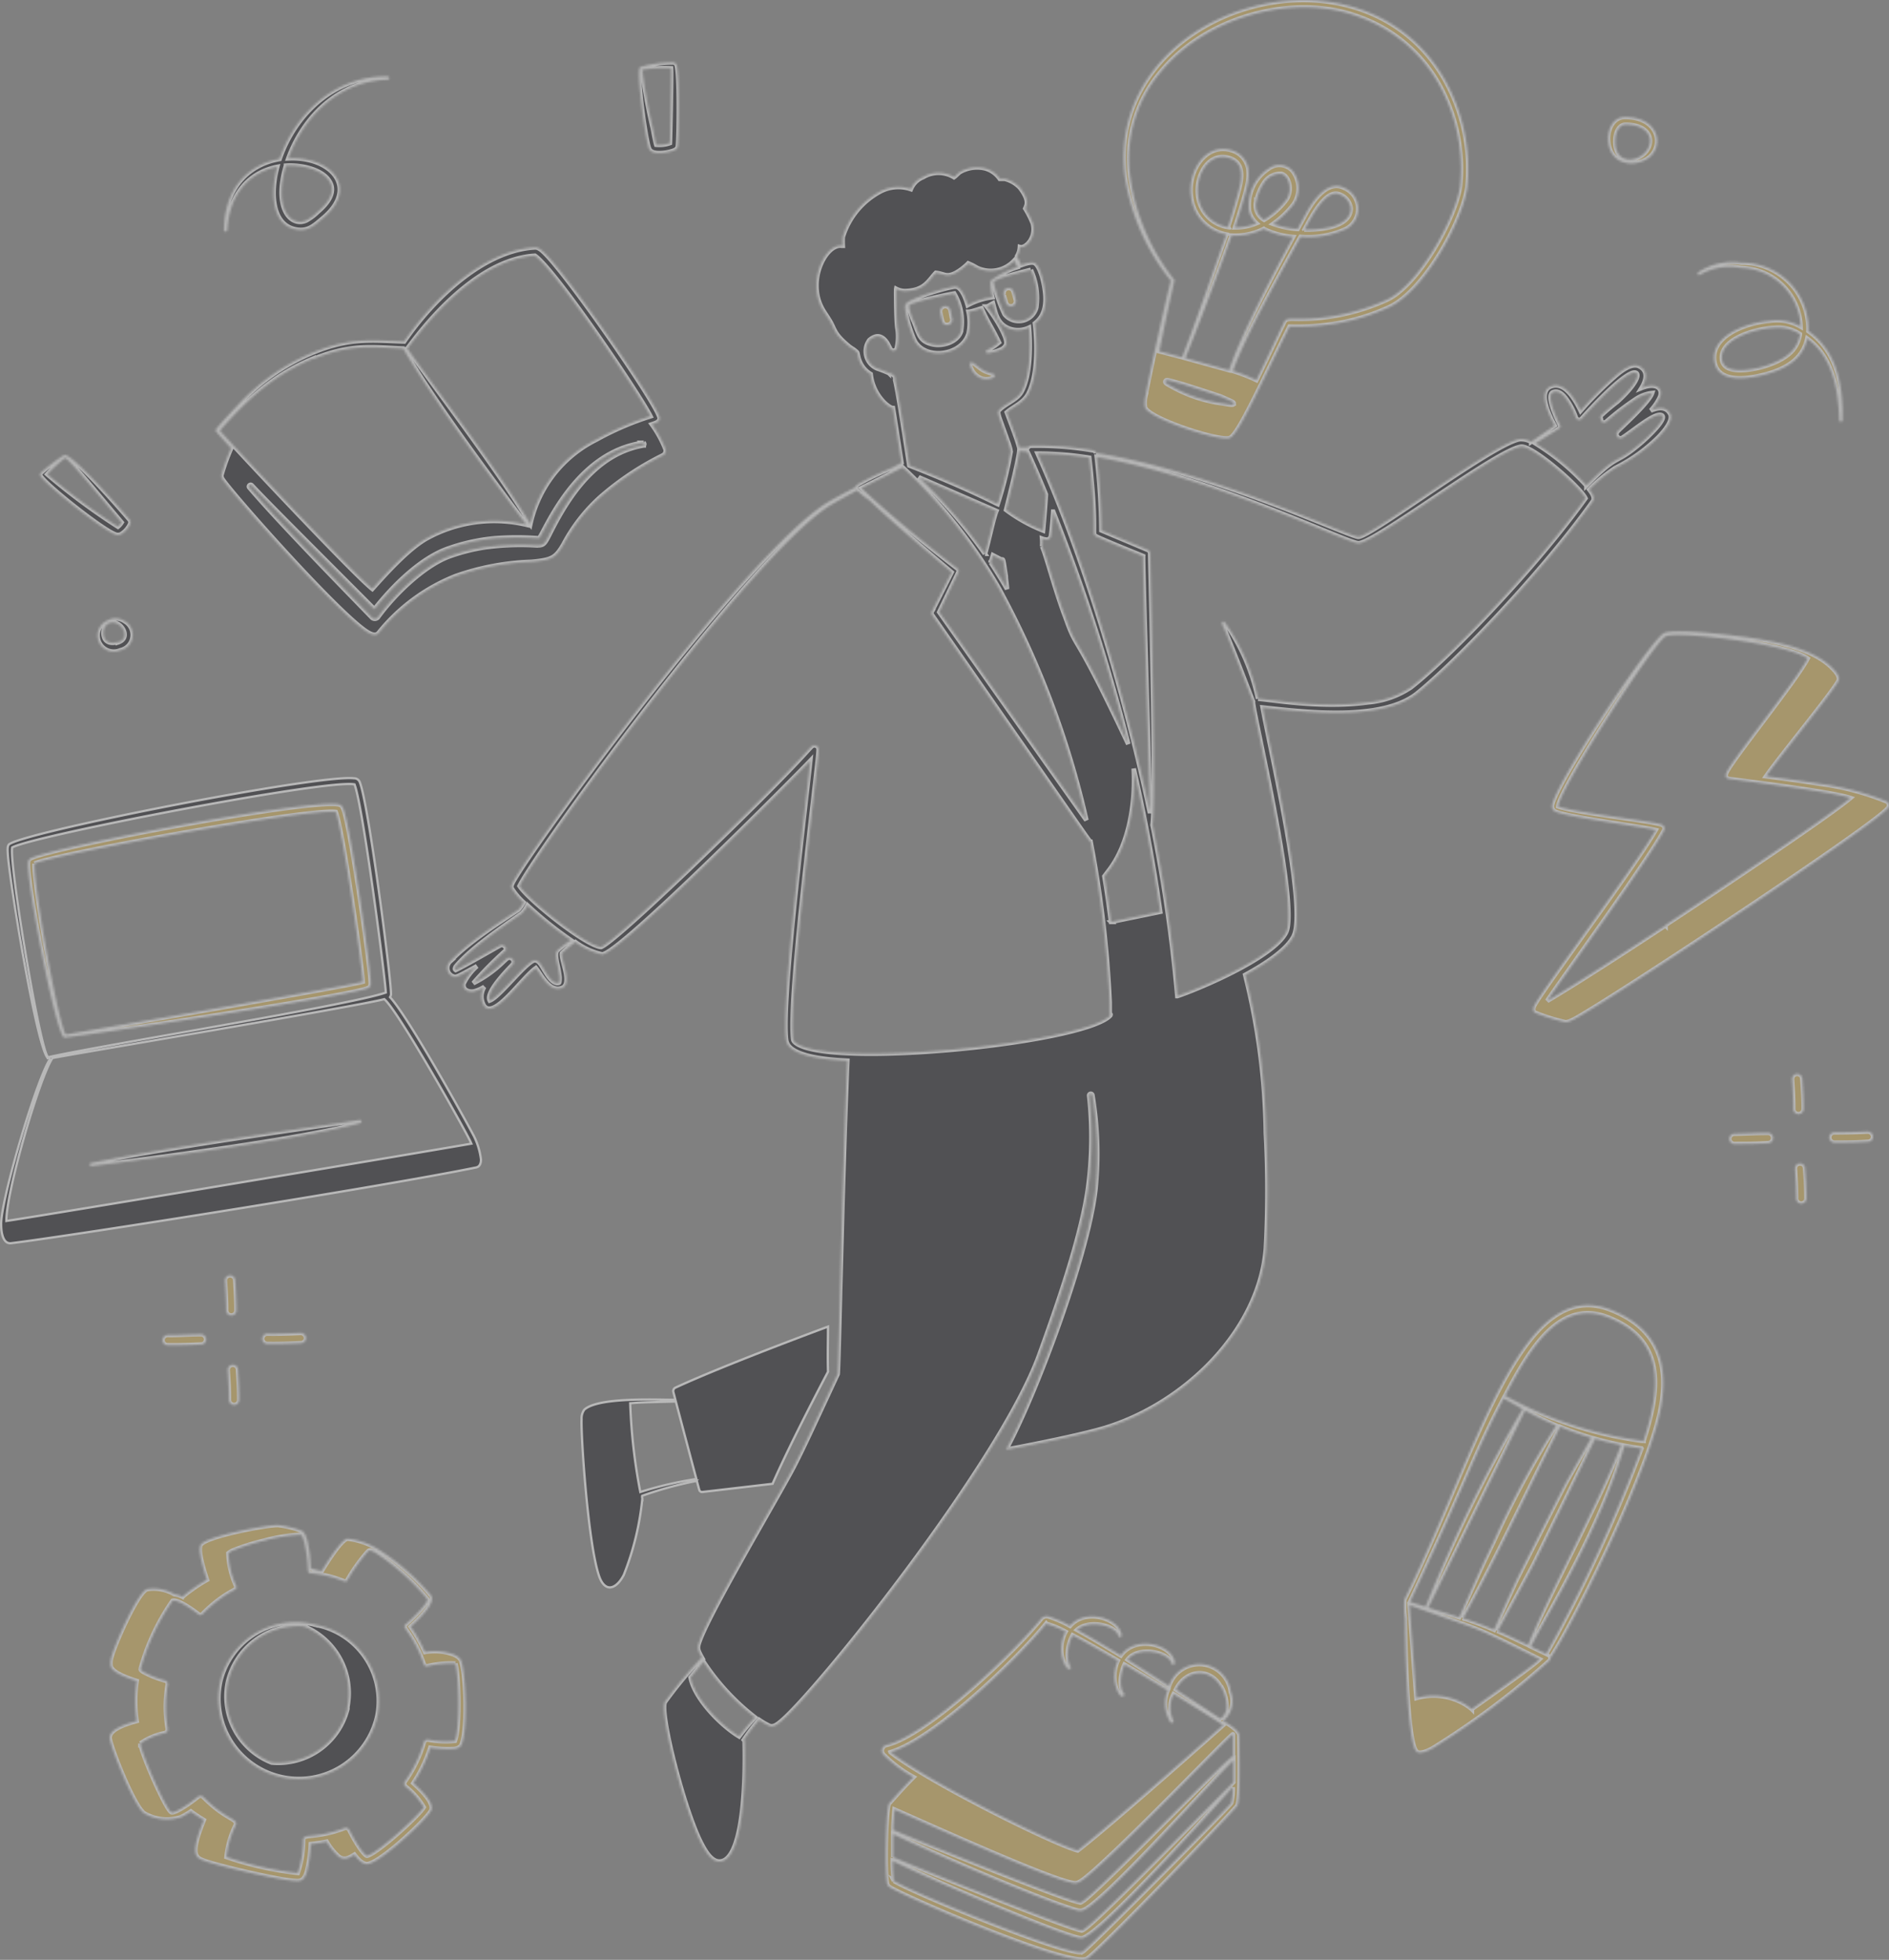 <?xml version="1.0" encoding="UTF-8"?> <svg xmlns="http://www.w3.org/2000/svg" width="826" height="857" fill="none"><rect width="100%" height="100%" fill="#808080" stroke="none"/> <g opacity=".44"> <path d="m281.11 653.966-.296.104-.034.312c-.032.283.003.437.04.582l.002.01c.02.08.043.171.045.387a122.617 122.617 0 0 1-8.121 33.333c-1.826 3.51-3.985 5.279-5.847 5.422-1.787.137-3.647-1.228-4.909-4.881v-.001c-1.224-3.505-2.344-9.15-3.327-15.778-.982-6.617-1.824-14.179-2.501-21.495-1.354-14.653-2.037-28.26-1.859-31.329l.001-.029-.001-.029a6.533 6.533 0 0 1 1.187-4.151c1.41-1.313 3.977-2.28 7.275-2.963 3.301-.684 7.242-1.067 11.274-1.272 6.011-.306 12.173-.216 16.671-.149 1.541.022 2.887.042 3.965.042h.64l-.155-.621a133.589 133.589 0 0 0-.669-2.561l-.042-.152-.011-.039-.002-.006a1.703 1.703 0 0 1 .072-1.034c.128-.324.351-.601.636-.791 16.914-7.876 49.055-20.141 66.922-26.786a674.807 674.807 0 0 1-.05 6.146c-.05 4.408-.098 8.752.047 13.59l-.005.009-.151.288-.1.189-.447.849a1330.33 1330.33 0 0 0-8.329 16.108c-4.963 9.764-10.95 21.869-15.212 31.561l-30.702 3.575h-.001a1.257 1.257 0 0 1-1.356-.936l-.002-.007-.947-3.473-.123-.449-.456.09a164.534 164.534 0 0 0-23.122 6.335Zm-5.062-40.402-.476.039.017.477a247.104 247.104 0 0 0 4.294 37.79l.106.55.534-.167a161.346 161.346 0 0 1 23.431-5.442l.55-.085-.144-.538c-2.255-8.435-6.631-24.946-8.751-32.975l-.101-.384-.397.012c-3.559.108-6.202.176-8.311.23-4.884.125-6.896.177-10.752.493Z" fill="#15141C" stroke="#fff"></path> <mask id="a" fill="#fff"> <path d="M696.482 219.247c1.128-1.579-.316-3.609-1.534-5.188a68.206 68.206 0 0 1 11.413-9.429 73.343 73.343 0 0 0 18.902-13.533c2.301-2.391 6.631-7.308 5.007-10.195-1.624-2.887-4.511-3.068-8.435-1.399a21.938 21.938 0 0 0 4.105-6.09c1.263-3.518-1.714-6.36-8.165-3.744 2.345-3.744 2.887-7.669-1.083-9.564-3.203-1.533-7.895 2.121-10.601 4.512a153.637 153.637 0 0 0-14.932 14.977c-2.842-5.955-7.353-12.812-12.992-10.647-5.639 2.166-1.263 11.865 1.624 17.143l-10.241 7.082a9.523 9.523 0 0 0-5.052-1.128c-11.639 1.985-65.096 42.676-70.509 42.676-4.151 0-63.427-28.42-114.674-36.631a1.722 1.722 0 0 0-1.398-1.173c-8.94-1.525-18-2.204-27.067-2.03a1.902 1.902 0 0 0-1.399.767h-3.789c-.902-3.654-4.24-12.09-5.413-15.338 3.067-2.661 7.308-4.015 9.518-8.3 4.06-7.94 3.88-21.744 2.752-30.586 5.098-3.879 5.233-10.105 4.06-16.465-.451-2.572-1.85-8.391-4.015-9.835-1.218-.812-3.789 0-6 .812-2.21-5.142-2.21-2.797-1.308-4.872.422-.956.665-1.98.722-3.022 2.391.722 7.353-4.06 5.639-10.376-.898-2.26-2-4.435-3.293-6.496.631-1.534 1.985-3.383-2.256-9.022a13.54 13.54 0 0 0-6.812-3.97h-2.075a11.509 11.509 0 0 0-6.225-4.511 15.024 15.024 0 0 0-11.278 1.579c-.902.676-1.624 1.579-2.526 2.21a13.04 13.04 0 0 0-13.534 0 9.49 9.49 0 0 0-3.195 2.073 9.555 9.555 0 0 0-2.128 3.16 16.822 16.822 0 0 0-13.533 1.128 33.922 33.922 0 0 0-16.241 19.804 34.533 34.533 0 0 0 0 3.834h-.496c-6.767-.992-15.383 15.068-8.481 27.563.812 1.489 1.85 2.888 2.842 4.512 2.887 4.511 1.76 5.864 8.211 11.368 1.894 1.624 2.21 1.488 3.383 2.481 1.173.992.722.496 1.398 3.022a11.61 11.61 0 0 0 5.324 7.173 20.76 20.76 0 0 0 5.368 11.819 13.903 13.903 0 0 0 3.293 2.707c.331.187.703.295 1.083.316 1.353 8.39 3.022 19.307 3.744 23.954l-4.015 2.165a129.64 129.64 0 0 0-15.293 7.353c-.387.269-.661.67-.767 1.128-4.782 2.526-9.293 4.917-11.864 6.451-35.818 21.248-137.545 161.319-138.583 167.725a1.9 1.9 0 0 0 0 1.127 29.445 29.445 0 0 0 5.278 6.271 17.446 17.446 0 0 1-2.255 3.203c-9.022 5.909-22.555 14.706-29.818 22.556a3.928 3.928 0 0 0-.356 5.5c.447.515 1.02.905 1.663 1.131 1.354.451 1.58.316 10.377-4.511a24.495 24.495 0 0 0-5.819 7.579c-.587 2.481 1.669 3.924 4.511 3.473a15.738 15.738 0 0 0 4.511-1.985 7.75 7.75 0 0 0 0 8.436c4.511 5.684 16.33-12.225 22.556-16.646 2.526 3.203 5.953 10.691 11.412 8.706 4.737-1.759-.451-12.18 0-15.202a53.043 53.043 0 0 1 5.865-4.872 31.237 31.237 0 0 0 11.683 5.368c7.444 0 85.126-78.404 91.035-84.674-2.12 19.939-12.811 105.516-10.556 122.162 1.038 7.533 19.128 8.616 26.751 9.022-2.3 54.134-3.834 136.147-4.24 137.004-11.955 25.758-15.203 32.796-19.218 40.6-7.308 13.985-38.074 65.592-41.547 77.321-.497 1.85-.542 2.571 1.398 6a188.41 188.41 0 0 0-16.149 19.443c-2.481 4.511 8.164 46.555 15.698 61.442 1.714 3.338 4.511 8.481 8.255 8.35 11.278-.411 11.233-40.921 10.917-52.244a1.44 1.44 0 0 0-.36-.947 89.674 89.674 0 0 1 6.676-8.752 33.843 33.843 0 0 0 4.511 2.617c1.534.677 3.248-.496 4.511-1.534 15.022-11.819 96.043-112.779 113.411-160.416 7.894-21.744 18.405-51.788 21.382-73.081a166.53 166.53 0 0 0 .497-40.6.722.722 0 1 1 1.443 0 154.913 154.913 0 0 1 1.308 41.096c-3.338 29.548-26.66 91.125-39.111 113.771 10.736-1.985 32.57-6.315 43.126-9.473 35.187-10.691 67.668-42.585 70.51-78.404a464.775 464.775 0 0 0 0-50.66 298.673 298.673 0 0 0-9.023-69.066c9.564-5.188 18.316-11.278 21.158-16.871 6.09-11.955-10.015-80.75-13.534-100.058 19.263 2.121 52.059 5.955 67.352-6 17.503-14.074 55.306-53.682 77.005-84.132ZM323.184 759.276c-8.12-4.917-19.488-16.601-21.202-25.758 1.85-2.346 3.789-4.512 5.594-6.948a100.565 100.565 0 0 0 22.556 24.406 91.625 91.625 0 0 0-6.948 8.3Zm358.637-571.923a1.07 1.07 0 0 0 .466-.65c.068-.269.03-.553-.105-.794-1.579-2.932-6.316-13.263-3.023-14.436 1.895-.721 3.564.452 4.962 2.031a30.653 30.653 0 0 1 4.918 9.022c.082.265.237.503.447.687a1.525 1.525 0 0 0 1.553.29c.259-.097.488-.264.661-.481 4.511-5.007 15.067-16.421 21.022-19.488 4.511-2.346 5.594 1.985-5.458 12.09a94.805 94.805 0 0 0-7.308 6.18c-.128.177-.2.39-.2.609 0 .219.072.432.2.609 0 1.173.947 2.481 2.571 1.263a118.882 118.882 0 0 1 12.405-9.518 16.24 16.24 0 0 1 7.489-2.888c-1.353 4.151-13.939 15.429-15.022 16.692a1.765 1.765 0 0 0-.582 1.198c-.027.46.123.914.424 1.262.305.349.73.565 1.188.603.463.038.917-.106 1.271-.402 5.007-3.248 13.759-10.826 16.781-9.699 3.023 1.128-5.955 9.519-8.21 11.504-12.947 11.233-9.609 4.015-24.586 19.262a103.686 103.686 0 0 0-22.24-18.405l10.376-6.541Zm-196.01 215.768a463.138 463.138 0 0 0-2.887-19.939l1.94-2.572c9.022-11.593 11.729-30.044 10.872-44.525 4.827 21.158 8.661 41.954 11.593 62.615l-21.518 4.421ZM418.73 248.659c-11.864-9.022-30.946-24.586-42.043-35.232l18.044-9.022a229.33 229.33 0 0 1 42.089 52.961 394.133 394.133 0 0 1 38.21 101.275l-64.329-90.99 8.39-17.413a1.38 1.38 0 0 0 .072-.846 1.382 1.382 0 0 0-.433-.733Zm30.496-51.156c.271.496 3.383 7.127 8.12 18.721 0 .496-.857 11.774-1.263 15.744a70.21 70.21 0 0 1-16.15-9.022c.992-3.925 5.458-21.744 5.774-25.759l3.519.316Zm-16.015 48.45c.316-.812.632-1.895.993-3.158l3.022 1.579c1.714 1.127 1.038-2.301 2.572 7.623 0 1.67.451 3.519.541 5.549-2.075-3.744-4.647-7.759-7.083-11.593h-.045Zm-2.526-3.79a223.592 223.592 0 0 0-28.962-33.473l33.969 14.752c-1.308 3.113-3.202 12.631-4.962 18.721h-.045Zm34.691 26.436c-4.511-12.316-7.985-26.075-9.699-29.684a18.739 18.739 0 0 0 0-3.383 7.595 7.595 0 0 0 2.03.451c.436.005.857-.148 1.188-.43.334-.281.552-.673.616-1.104.361-1.489.948-9.022 1.038-10.691a822.087 822.087 0 0 1 32.796 101.636c-25.488-54.224-21.563-38.525-27.924-56.795h-.045Zm37.307 86.117c-10.285-49.307-28.375-110.793-48.946-156.356 7.557.004 15.098.608 22.556 1.804 3.834 34.285.631 33.112 3.203 34.466 2.571 1.353 18.044 7.578 20.345 8.526-.226 3.473 3.022 102.809 2.887 111.56h-.045Zm-51.923-236.7a29.503 29.503 0 0 1 2.391 16.421 7.948 7.948 0 0 1-5.996 5.773 7.938 7.938 0 0 1-7.854-2.751 64.993 64.993 0 0 1-4.827-14.21c1.218-1.579 14.211-4.736 16.286-5.233Zm-62.074 45.112a50.94 50.94 0 0 0-5.052-1.985 8.16 8.16 0 0 1-4.766-5.385 8.175 8.175 0 0 1 1.337-7.066c2.842-2.391 5.414-2.255 7.759 1.308 1.489 2.752 1.444 2.978 2.121 3.248a1.5 1.5 0 0 0 .617.127 1.496 1.496 0 0 0 1.413-1.074c.669-2.823.774-5.751.315-8.616-.541-3.113-.631-16.917-.541-17.368a8.294 8.294 0 0 0 4.286.947c8.165-.316 9.789-4.511 13.037-7.939 3.744.36 4.511 2.165 8.752 0a24.972 24.972 0 0 0 5.413-4.151 26.29 26.29 0 0 1 3.744 1.895 14.03 14.03 0 0 0 16.376-3.113c.496.948.947 1.895 1.353 2.887a39.135 39.135 0 0 0-11.548 5.82c-.767.947.36 6.09.631 7.308a30.562 30.562 0 0 0-10.782 3.473c-.676-2.345-2.165-6.721-4.511-7.939a3.698 3.698 0 0 0-2.165 0c-4.06.631-18.631 5.007-20.39 7.398-1.534 1.669 2.842 14.571 4.195 16.691 5.188 8.03 20.39 5.684 23.232-3.699a21.945 21.945 0 0 0 0-9.563c1.309 0 5.233-1.399 5.684-1.534 3.113 6.992 4.015 7.398 7.624 14.932-.496.406-1.308 1.082-1.985 1.534-3.203 2.12-3.879 1.759-3.699 2.661a.766.766 0 0 0 .857.541 21.989 21.989 0 0 0 5.504-1.533 4.519 4.519 0 0 0 2.436-2.166c1.263-2.842-5.729-13.533-8.481-16.736.541 0 1.804-.902 2.752-1.399 1.263 5.053 2.12 9.023 6.992 11.008 1.41.531 2.91.773 4.414.712a11.224 11.224 0 0 0 4.338-1.073c.721 7.939.586 20.841-3.203 27.879-1.94 3.654-6.722 5.052-9.789 8.075-.903.857-.316 2.075 0 3.383 5.007 13.939 5.097 13.894 4.826 15.699a161.367 161.367 0 0 1-5.548 22.104c-1.128-.496-13.804-7.217-38.616-16.871-.767-5.098-4.872-32.3-6.18-37.307.09-1.76-.135-2.166-2.752-3.339v.226Zm31.578-18.406c-1.443 4.918-8.255 7.038-13.127 5.684-4.872-1.353-5.188-3.834-7.489-9.699a25.477 25.477 0 0 1-2.21-7.082c1.489-1.624 17.774-4.962 19.804-5.278a24.357 24.357 0 0 1 3.022 16.15v.225Zm-176.52 270.85c-1.714 1.669.586 7.127.946 11.864 0 .406 0 2.165-.27 2.301-2.481.812-4.782-2.932-6.181-5.188-1.398-2.256-2.796-5.323-5.007-4.511-4.511 2.12-14.977 16.014-19.082 17.458-2.075-3.97 9.79-15.293 10.196-15.924a1.851 1.851 0 0 0-1.714-2.797c-.812 0-1.354.721-2.618 1.849a52.222 52.222 0 0 1-13.037 9.293 160.007 160.007 0 0 1 13.94-14.12c.244-.252.415-.563.497-.902 0 0-.948-2.391-2.797-1.444-2.617 1.444-15.339 8.797-19.353 10.692-.541-.361-.226-.902 0-1.444 6.36-7.804 20.345-17.277 28.916-23.277a13.817 13.817 0 0 0 2.481-3.519 166.016 166.016 0 0 0 18.947 15.203 52.434 52.434 0 0 0-5.864 4.466Zm104.973 41.006c-.992-.631-1.714-1.218-1.849-2.03-2.481-18.405 11.323-122.703 11.097-126.808a1.805 1.805 0 0 0-1.849-1.805c-2.301 0 1.759 0-55.712 55.036-3.789 3.564-32.752 31.262-37.579 33.112-6.631-.496-31.578-20.39-35.638-26.661 7.85-15.879 103.035-146.522 135.966-166.506 2.526-1.534 6.857-3.925 11.594-6.451a39.866 39.866 0 0 0 5.278 4.195c10.466 9.925 25.037 22.285 36.089 31.578l-8.616 17.097a1.488 1.488 0 0 0 0 1.489c69.968 100.373 68.93 99.245 69.381 99.245a486.335 486.335 0 0 1 8.346 70.284c0 6.361 0 5.819.27 5.368.271-.451 0 .316 0 .316-10.916 11.91-118.958 23.007-136.778 12.541Zm249.377-149.454c-20.436 2.842-43.533-1.399-47.999-1.579a88.916 88.916 0 0 0-14.526-33.428.716.716 0 0 0-.962-.18.734.734 0 0 0-.316.424.726.726 0 0 0 .06.523c2.617 5.323 11.368 28.285 13.534 33.879-.677 2.165 20.39 89.275 14.435 101.004-5.323 10.602-36.314 23.955-47.502 27.789a675.796 675.796 0 0 0-10.827-74.795c1.534-12.992-.451-90.223-1.037-118.778a1.76 1.76 0 0 0-1.083-1.534l-20.255-8.526c-.09-10.72-.77-21.428-2.03-32.074 50.57 8.751 109.485 37.668 114.403 37.713 7.127 0 60.088-40.601 71.05-42.225 4.872-.766 25.804 17.504 28.24 22.556-21.383 29.864-58.961 69.111-76.374 82.69a39.523 39.523 0 0 1-18.811 6.541Z"></path> </mask> <path d="M696.482 219.247c1.128-1.579-.316-3.609-1.534-5.188a68.206 68.206 0 0 1 11.413-9.429 73.343 73.343 0 0 0 18.902-13.533c2.301-2.391 6.631-7.308 5.007-10.195-1.624-2.887-4.511-3.068-8.435-1.399a21.938 21.938 0 0 0 4.105-6.09c1.263-3.518-1.714-6.36-8.165-3.744 2.345-3.744 2.887-7.669-1.083-9.564-3.203-1.533-7.895 2.121-10.601 4.512a153.637 153.637 0 0 0-14.932 14.977c-2.842-5.955-7.353-12.812-12.992-10.647-5.639 2.166-1.263 11.865 1.624 17.143l-10.241 7.082a9.523 9.523 0 0 0-5.052-1.128c-11.639 1.985-65.096 42.676-70.509 42.676-4.151 0-63.427-28.42-114.674-36.631a1.722 1.722 0 0 0-1.398-1.173c-8.94-1.525-18-2.204-27.067-2.03a1.902 1.902 0 0 0-1.399.767h-3.789c-.902-3.654-4.24-12.09-5.413-15.338 3.067-2.661 7.308-4.015 9.518-8.3 4.06-7.94 3.88-21.744 2.752-30.586 5.098-3.879 5.233-10.105 4.06-16.465-.451-2.572-1.85-8.391-4.015-9.835-1.218-.812-3.789 0-6 .812-2.21-5.142-2.21-2.797-1.308-4.872.422-.956.665-1.98.722-3.022 2.391.722 7.353-4.06 5.639-10.376-.898-2.26-2-4.435-3.293-6.496.631-1.534 1.985-3.383-2.256-9.022a13.54 13.54 0 0 0-6.812-3.97h-2.075a11.509 11.509 0 0 0-6.225-4.511 15.024 15.024 0 0 0-11.278 1.579c-.902.676-1.624 1.579-2.526 2.21a13.04 13.04 0 0 0-13.534 0 9.49 9.49 0 0 0-3.195 2.073 9.555 9.555 0 0 0-2.128 3.16 16.822 16.822 0 0 0-13.533 1.128 33.922 33.922 0 0 0-16.241 19.804 34.533 34.533 0 0 0 0 3.834h-.496c-6.767-.992-15.383 15.068-8.481 27.563.812 1.489 1.85 2.888 2.842 4.512 2.887 4.511 1.76 5.864 8.211 11.368 1.894 1.624 2.21 1.488 3.383 2.481 1.173.992.722.496 1.398 3.022a11.61 11.61 0 0 0 5.324 7.173 20.76 20.76 0 0 0 5.368 11.819 13.903 13.903 0 0 0 3.293 2.707c.331.187.703.295 1.083.316 1.353 8.39 3.022 19.307 3.744 23.954l-4.015 2.165a129.64 129.64 0 0 0-15.293 7.353c-.387.269-.661.67-.767 1.128-4.782 2.526-9.293 4.917-11.864 6.451-35.818 21.248-137.545 161.319-138.583 167.725a1.9 1.9 0 0 0 0 1.127 29.445 29.445 0 0 0 5.278 6.271 17.446 17.446 0 0 1-2.255 3.203c-9.022 5.909-22.555 14.706-29.818 22.556a3.928 3.928 0 0 0-.356 5.5c.447.515 1.02.905 1.663 1.131 1.354.451 1.58.316 10.377-4.511a24.495 24.495 0 0 0-5.819 7.579c-.587 2.481 1.669 3.924 4.511 3.473a15.738 15.738 0 0 0 4.511-1.985 7.75 7.75 0 0 0 0 8.436c4.511 5.684 16.33-12.225 22.556-16.646 2.526 3.203 5.953 10.691 11.412 8.706 4.737-1.759-.451-12.18 0-15.202a53.043 53.043 0 0 1 5.865-4.872 31.237 31.237 0 0 0 11.683 5.368c7.444 0 85.126-78.404 91.035-84.674-2.12 19.939-12.811 105.516-10.556 122.162 1.038 7.533 19.128 8.616 26.751 9.022-2.3 54.134-3.834 136.147-4.24 137.004-11.955 25.758-15.203 32.796-19.218 40.6-7.308 13.985-38.074 65.592-41.547 77.321-.497 1.85-.542 2.571 1.398 6a188.41 188.41 0 0 0-16.149 19.443c-2.481 4.511 8.164 46.555 15.698 61.442 1.714 3.338 4.511 8.481 8.255 8.35 11.278-.411 11.233-40.921 10.917-52.244a1.44 1.44 0 0 0-.36-.947 89.674 89.674 0 0 1 6.676-8.752 33.843 33.843 0 0 0 4.511 2.617c1.534.677 3.248-.496 4.511-1.534 15.022-11.819 96.043-112.779 113.411-160.416 7.894-21.744 18.405-51.788 21.382-73.081a166.53 166.53 0 0 0 .497-40.6.722.722 0 1 1 1.443 0 154.913 154.913 0 0 1 1.308 41.096c-3.338 29.548-26.66 91.125-39.111 113.771 10.736-1.985 32.57-6.315 43.126-9.473 35.187-10.691 67.668-42.585 70.51-78.404a464.775 464.775 0 0 0 0-50.66 298.673 298.673 0 0 0-9.023-69.066c9.564-5.188 18.316-11.278 21.158-16.871 6.09-11.955-10.015-80.75-13.534-100.058 19.263 2.121 52.059 5.955 67.352-6 17.503-14.074 55.306-53.682 77.005-84.132ZM323.184 759.276c-8.12-4.917-19.488-16.601-21.202-25.758 1.85-2.346 3.789-4.512 5.594-6.948a100.565 100.565 0 0 0 22.556 24.406 91.625 91.625 0 0 0-6.948 8.3Zm358.637-571.923a1.07 1.07 0 0 0 .466-.65c.068-.269.03-.553-.105-.794-1.579-2.932-6.316-13.263-3.023-14.436 1.895-.721 3.564.452 4.962 2.031a30.653 30.653 0 0 1 4.918 9.022c.082.265.237.503.447.687a1.525 1.525 0 0 0 1.553.29c.259-.097.488-.264.661-.481 4.511-5.007 15.067-16.421 21.022-19.488 4.511-2.346 5.594 1.985-5.458 12.09a94.805 94.805 0 0 0-7.308 6.18c-.128.177-.2.39-.2.609 0 .219.072.432.2.609 0 1.173.947 2.481 2.571 1.263a118.882 118.882 0 0 1 12.405-9.518 16.24 16.24 0 0 1 7.489-2.888c-1.353 4.151-13.939 15.429-15.022 16.692a1.765 1.765 0 0 0-.582 1.198c-.027.46.123.914.424 1.262.305.349.73.565 1.188.603.463.038.917-.106 1.271-.402 5.007-3.248 13.759-10.826 16.781-9.699 3.023 1.128-5.955 9.519-8.21 11.504-12.947 11.233-9.609 4.015-24.586 19.262a103.686 103.686 0 0 0-22.24-18.405l10.376-6.541Zm-196.01 215.768a463.138 463.138 0 0 0-2.887-19.939l1.94-2.572c9.022-11.593 11.729-30.044 10.872-44.525 4.827 21.158 8.661 41.954 11.593 62.615l-21.518 4.421ZM418.73 248.659c-11.864-9.022-30.946-24.586-42.043-35.232l18.044-9.022a229.33 229.33 0 0 1 42.089 52.961 394.133 394.133 0 0 1 38.21 101.275l-64.329-90.99 8.39-17.413a1.38 1.38 0 0 0 .072-.846 1.382 1.382 0 0 0-.433-.733Zm30.496-51.156c.271.496 3.383 7.127 8.12 18.721 0 .496-.857 11.774-1.263 15.744a70.21 70.21 0 0 1-16.15-9.022c.992-3.925 5.458-21.744 5.774-25.759l3.519.316Zm-16.015 48.45c.316-.812.632-1.895.993-3.158l3.022 1.579c1.714 1.127 1.038-2.301 2.572 7.623 0 1.67.451 3.519.541 5.549-2.075-3.744-4.647-7.759-7.083-11.593h-.045Zm-2.526-3.79a223.592 223.592 0 0 0-28.962-33.473l33.969 14.752c-1.308 3.113-3.202 12.631-4.962 18.721h-.045Zm34.691 26.436c-4.511-12.316-7.985-26.075-9.699-29.684a18.739 18.739 0 0 0 0-3.383 7.595 7.595 0 0 0 2.03.451c.436.005.857-.148 1.188-.43.334-.281.552-.673.616-1.104.361-1.489.948-9.022 1.038-10.691a822.087 822.087 0 0 1 32.796 101.636c-25.488-54.224-21.563-38.525-27.924-56.795h-.045Zm37.307 86.117c-10.285-49.307-28.375-110.793-48.946-156.356 7.557.004 15.098.608 22.556 1.804 3.834 34.285.631 33.112 3.203 34.466 2.571 1.353 18.044 7.578 20.345 8.526-.226 3.473 3.022 102.809 2.887 111.56h-.045Zm-51.923-236.7a29.503 29.503 0 0 1 2.391 16.421 7.948 7.948 0 0 1-5.996 5.773 7.938 7.938 0 0 1-7.854-2.751 64.993 64.993 0 0 1-4.827-14.21c1.218-1.579 14.211-4.736 16.286-5.233Zm-62.074 45.112a50.94 50.94 0 0 0-5.052-1.985 8.16 8.16 0 0 1-4.766-5.385 8.175 8.175 0 0 1 1.337-7.066c2.842-2.391 5.414-2.255 7.759 1.308 1.489 2.752 1.444 2.978 2.121 3.248a1.5 1.5 0 0 0 .617.127 1.496 1.496 0 0 0 1.413-1.074c.669-2.823.774-5.751.315-8.616-.541-3.113-.631-16.917-.541-17.368a8.294 8.294 0 0 0 4.286.947c8.165-.316 9.789-4.511 13.037-7.939 3.744.36 4.511 2.165 8.752 0a24.972 24.972 0 0 0 5.413-4.151 26.29 26.29 0 0 1 3.744 1.895 14.03 14.03 0 0 0 16.376-3.113c.496.948.947 1.895 1.353 2.887a39.135 39.135 0 0 0-11.548 5.82c-.767.947.36 6.09.631 7.308a30.562 30.562 0 0 0-10.782 3.473c-.676-2.345-2.165-6.721-4.511-7.939a3.698 3.698 0 0 0-2.165 0c-4.06.631-18.631 5.007-20.39 7.398-1.534 1.669 2.842 14.571 4.195 16.691 5.188 8.03 20.39 5.684 23.232-3.699a21.945 21.945 0 0 0 0-9.563c1.309 0 5.233-1.399 5.684-1.534 3.113 6.992 4.015 7.398 7.624 14.932-.496.406-1.308 1.082-1.985 1.534-3.203 2.12-3.879 1.759-3.699 2.661a.766.766 0 0 0 .857.541 21.989 21.989 0 0 0 5.504-1.533 4.519 4.519 0 0 0 2.436-2.166c1.263-2.842-5.729-13.533-8.481-16.736.541 0 1.804-.902 2.752-1.399 1.263 5.053 2.12 9.023 6.992 11.008 1.41.531 2.91.773 4.414.712a11.224 11.224 0 0 0 4.338-1.073c.721 7.939.586 20.841-3.203 27.879-1.94 3.654-6.722 5.052-9.789 8.075-.903.857-.316 2.075 0 3.383 5.007 13.939 5.097 13.894 4.826 15.699a161.367 161.367 0 0 1-5.548 22.104c-1.128-.496-13.804-7.217-38.616-16.871-.767-5.098-4.872-32.3-6.18-37.307.09-1.76-.135-2.166-2.752-3.339v.226Zm31.578-18.406c-1.443 4.918-8.255 7.038-13.127 5.684-4.872-1.353-5.188-3.834-7.489-9.699a25.477 25.477 0 0 1-2.21-7.082c1.489-1.624 17.774-4.962 19.804-5.278a24.357 24.357 0 0 1 3.022 16.15v.225Zm-176.52 270.85c-1.714 1.669.586 7.127.946 11.864 0 .406 0 2.165-.27 2.301-2.481.812-4.782-2.932-6.181-5.188-1.398-2.256-2.796-5.323-5.007-4.511-4.511 2.12-14.977 16.014-19.082 17.458-2.075-3.97 9.79-15.293 10.196-15.924a1.851 1.851 0 0 0-1.714-2.797c-.812 0-1.354.721-2.618 1.849a52.222 52.222 0 0 1-13.037 9.293 160.007 160.007 0 0 1 13.94-14.12c.244-.252.415-.563.497-.902 0 0-.948-2.391-2.797-1.444-2.617 1.444-15.339 8.797-19.353 10.692-.541-.361-.226-.902 0-1.444 6.36-7.804 20.345-17.277 28.916-23.277a13.817 13.817 0 0 0 2.481-3.519 166.016 166.016 0 0 0 18.947 15.203 52.434 52.434 0 0 0-5.864 4.466Zm104.973 41.006c-.992-.631-1.714-1.218-1.849-2.03-2.481-18.405 11.323-122.703 11.097-126.808a1.805 1.805 0 0 0-1.849-1.805c-2.301 0 1.759 0-55.712 55.036-3.789 3.564-32.752 31.262-37.579 33.112-6.631-.496-31.578-20.39-35.638-26.661 7.85-15.879 103.035-146.522 135.966-166.506 2.526-1.534 6.857-3.925 11.594-6.451a39.866 39.866 0 0 0 5.278 4.195c10.466 9.925 25.037 22.285 36.089 31.578l-8.616 17.097a1.488 1.488 0 0 0 0 1.489c69.968 100.373 68.93 99.245 69.381 99.245a486.335 486.335 0 0 1 8.346 70.284c0 6.361 0 5.819.27 5.368.271-.451 0 .316 0 .316-10.916 11.91-118.958 23.007-136.778 12.541Zm249.377-149.454c-20.436 2.842-43.533-1.399-47.999-1.579a88.916 88.916 0 0 0-14.526-33.428.716.716 0 0 0-.962-.18.734.734 0 0 0-.316.424.726.726 0 0 0 .06.523c2.617 5.323 11.368 28.285 13.534 33.879-.677 2.165 20.39 89.275 14.435 101.004-5.323 10.602-36.314 23.955-47.502 27.789a675.796 675.796 0 0 0-10.827-74.795c1.534-12.992-.451-90.223-1.037-118.778a1.76 1.76 0 0 0-1.083-1.534l-20.255-8.526c-.09-10.72-.77-21.428-2.03-32.074 50.57 8.751 109.485 37.668 114.403 37.713 7.127 0 60.088-40.601 71.05-42.225 4.872-.766 25.804 17.504 28.24 22.556-21.383 29.864-58.961 69.111-76.374 82.69a39.523 39.523 0 0 1-18.811 6.541Z" fill="#15141C" stroke="#fff" stroke-width="2" mask="url(#a)"></path> <mask id="b" fill="#fff"> <path d="M415.618 135.7a2.294 2.294 0 0 0-3.515-1.491 2.29 2.29 0 0 0-.996 2.348c.902 4.511 1.082 5.549 3.067 5.549.376.001.744-.091 1.075-.268.331-.178.613-.435.816-.749.206-.314.331-.674.365-1.048a2.276 2.276 0 0 0-.181-1.093c-.135-.722-.541-2.842-.631-3.248Zm13.804 29.864c2.932.857 5.729-.542 5.639-1.263-.09-.722 0-.361-3.97-1.85-2.662-.992-5.594-4.511-6.631-3.97-1.038.542.541 3.429.902 3.97a7.808 7.808 0 0 0 4.06 3.113Zm82.509-42.856c-5.91 24.766-10.241 45.788-10.962 49.983a13.485 13.485 0 0 0-.271 5.594c2.391 5.098 33.292 15.158 37.217 13.173 3.925-1.985 14.12-24.947 25.984-48.63a104.23 104.23 0 0 0 21.699-1.579 92.07 92.07 0 0 0 21.834-6.902c15.247-7.038 31.939-37.172 34.194-52.33a79.483 79.483 0 0 0-9.969-47.412C593.808-31.032 482.789 4.29 491.811 77.19a95.734 95.734 0 0 0 20.12 45.518Zm27.518 53.728c0 .721-.812.631-4.511 0a61.922 61.922 0 0 1-21.609-6.902c-3.158-1.715-4.015-2.075-3.699-2.842.316-.767.992-.497 5.865.857.451 0 14.435 4.511 18.45 5.909 5.188 2.346 5.504 2.346 5.504 2.978Zm-.812-73.397c4.815.25 9.616-.744 13.939-2.887a35.813 35.813 0 0 0 12.812 3.474c-7.579 14.12-22.962 42.901-27.924 58.239l-19.127-5.278c4.511-11.098 14.48-37.082 20.21-53.548h.09Zm-1.579-3.744a15.562 15.562 0 0 1-13.128-13.534c-1.263-9.022 4.512-19.127 13.218-16.736 5.459 1.489 6.135 5.82 5.188 11.278-.812 3.97-3.744 13.94-5.368 18.812l.09.18Zm12.27-10.827a21.007 21.007 0 0 1 3.248-8.255 8.39 8.39 0 0 1 7.85-4.15c3.338.992 4.781 7.308 2.03 11.278a34.434 34.434 0 0 1-9.699 8.751 7.339 7.339 0 0 1-2.956-3.26 7.358 7.358 0 0 1-.563-4.364h.09Zm-41.457-57.336c20.21-24.315 58.239-33.97 85.712-23.955a65.057 65.057 0 0 1 35.322 29.188 75.823 75.823 0 0 1 9.518 45.111c-2.075 14.03-18.044 43.172-32.074 49.623a92.425 92.425 0 0 1-40.916 8.3c-1.534 0-3.158 0-3.744 1.083-2.662 5.413-7.534 15.879-12.316 25.713a68.683 68.683 0 0 0-10.24-3.969c5.233-14.977 21.744-44.39 29.593-58.645 6.8.582 13.639-.598 19.849-3.429a9.981 9.981 0 0 0 5.316-9.295 9.975 9.975 0 0 0-6.173-8.75c-6.992-3.428-13.263 4.782-16.917 11.684a448.156 448.156 0 0 0-3.383 6.316 39.56 39.56 0 0 1-10.691-2.21 41.247 41.247 0 0 0 9.022-8.662 12.504 12.504 0 0 0 2.071-7.289 12.506 12.506 0 0 0-2.522-7.147 7.717 7.717 0 0 0-10.105-1.398 19.262 19.262 0 0 0-7.294 8.098 19.297 19.297 0 0 0-1.729 10.759 10.374 10.374 0 0 0 3.203 5.368 23.718 23.718 0 0 1-9.338 1.804c1.805-5.323 4.737-14.931 5.504-18.856.481-2.238.586-4.54.316-6.812a10.292 10.292 0 0 0-7.624-8.165c-10.962-3.113-19.037 9.022-17.458 20.345a18.973 18.973 0 0 0 4.966 10.854 18.982 18.982 0 0 0 10.462 5.747c-5.775 16.24-14.797 42.45-19.308 53.638l-9.924-2.572c6.36-31.939 7.127-31.172 6.225-31.578a92.866 92.866 0 0 1-18.992-45.111 58.648 58.648 0 0 1 13.669-45.788Zm62.614 69.246c3.158-5.73 9.474-18.27 15.609-15.203a7.264 7.264 0 0 1 4.511 6c-.09 7.94-12.451 9.338-20.3 9.203h.18Zm172.687 19.894a25.76 25.76 0 0 1 18.045-3.068 26.618 26.618 0 0 1 18.146 7.595 26.587 26.587 0 0 1 7.969 17.984 20.556 20.556 0 0 0-13.529-2.527c-11.323.993-26.12 7.128-24.135 18.045 1.624 9.022 13.534 7.804 22.556 5.368s16.191-6.857 18.045-15.563c10.958 7.984 13.533 21.969 13.984 35.638 0 .191.074.375.213.51a.719.719 0 0 0 1.231-.51c.311-15.293-2.436-30.27-14.936-38.977a28.981 28.981 0 0 0-8.276-21.241 28.983 28.983 0 0 0-9.656-6.496 28.937 28.937 0 0 0-11.432-2.171 27.06 27.06 0 0 0-18.044 3.699c-1.669.812-.903 2.03-.181 1.714Zm41.142 32.345c-5.098 6.676-19.533 10.15-26.21 9.022-2.481-.406-4.511-1.443-5.052-4.015-1.624-9.022 13.939-13.939 23.232-14.255 3.782-.29 7.554.677 10.737 2.752a14.194 14.194 0 0 1-2.707 6.496Zm-61.803-85.08c4.827-5.955 1.579-16.33-11.909-16.376-5.233 0-7.759 5.323-7.399 10.42.812 12.136 14.481 11.775 19.308 5.956Zm-16.15-6.18c0-2.978 1.399-6.858 4.511-6.812 7.263 0 10.602 3.383 10.602 7.127-.181 8.526-15.699 12.947-15.113-.316Zm-1.849 511.428c-39.653-15.834-58.059 60.81-90.449 126.673a39.062 39.062 0 0 0 .271 8.301c0 6.902.767 52.6 4.782 57.788 1.082 2.075 5.639 0 7.759-1.309a353.659 353.659 0 0 0 50.705-38.074 1.49 1.49 0 0 0 .361-1.128c8.391-11.954 39.833-74.208 47.457-105.425 5.323-22.105.045-38.57-20.886-46.826Zm14.165 57.292a170.053 170.053 0 0 1-60.495-19.759c10.556-19.984 23.594-42.766 45.112-34.195 23.954 9.519 23.458 29.233 15.383 53.818v.136Zm-75.066 117.29a23.644 23.644 0 0 0-4.511-2.978 27.062 27.062 0 0 0-19.714-1.894c-.451-5.369-3.022-40.285-3.022-40.601 33.788 12.361 23.368 6.992 56.84 23.639-3.518 3.338-16.736 12.586-29.593 21.743v.091Zm23.278-130.553a151.248 151.248 0 0 0 13.533 6.541 394.1 394.1 0 0 0-27.337 50.796c-7.579 15.834-7.308 15.744-15.023 33.021-4.511-1.443-9.022-2.797-13.533-4.15 4.872-9.699 39.518-80.614 42.36-86.298v.09Zm-27.067 90.809c14.661-26.3 29.593-59.005 42.405-83.681 4.511 1.894 9.022 3.428 13.533 4.781-2.391 4.511-9.383 16.511-11.233 19.985-1.849 3.473-20.39 40.014-21.698 42.811-2.075 4.511-7.759 17.097-9.519 21.112-4.601-2.03-9.022-3.564-13.669-5.098l.181.09Zm15.112 5.594c2.752-5.007 14.075-26.029 15.473-28.736 2.121-4.195 25.759-52.51 27.067-55.307 4.151 1.173 8.526 2.166 11.323 2.707-8.255 22.556-32.029 65.998-40.6 87.426-7.804-3.654-9.564-4.556-13.443-6.18l.18.09Zm2.752-101.591 8.075 4.511a643.614 643.614 0 0 0-42.405 86.434l-6.767-2.075c26.21-55.848 27.428-63.156 40.917-88.96l.18.09Zm18.586 111.606-6.812-3.248c7.353-14.436 30.36-51.472 40.871-87.787 2.526.451 5.008.857 7.398 1.173a654.105 654.105 0 0 1-41.638 89.772l.181.09Zm-141.334 29.277a11.146 11.146 0 0 0 3.293-12.586 13.941 13.941 0 0 0-4.087-8.277 13.92 13.92 0 0 0-8.364-3.906c-3.15-.316-6.316.45-8.97 2.173a13.93 13.93 0 0 0-5.646 7.303c-5.774-3.744-12.045-7.714-18.045-11.503 4.511-6 17.774-3.338 19.128 1.579a.73.73 0 1 0 1.443-.226c-.677-7.849-17.007-12.45-23.593-3.202-5.82-3.564-13.037-7.895-19.082-11.188 5.187-4.511 16.781-1.985 18.044 2.707.06.161.173.293.323.379a.713.713 0 0 0 .489.079.73.73 0 0 0 .587-.729c-.587-7.308-15.699-12.225-22.556-4.195a51.234 51.234 0 0 0-9.022-3.97 3.2 3.2 0 0 0-3.429.631c-11.413 14.21-49.893 51.112-67.667 55.397a2.58 2.58 0 0 0-2.011 1.605 2.563 2.563 0 0 0 .387 2.545 56.055 56.055 0 0 0 13.263 9.97c-4.511 4.511-8.03 8.571-10.647 11.504-1.353 1.443-2.075 29.051-.902 35.145a2.59 2.59 0 0 0 1.083 1.444c5.684 3.88 78.9 35.548 86.388 31.307 5.008-2.846 64.78-65.055 65.728-66.949 1.443-2.978.947-22.827.857-30.766-.361-2.391-4.827-4.962-6.992-6.271Zm-144.357 59.597v-10.064c18.721 9.022 61.577 27.427 77.817 32.57 4.15 1.354 4.511 1.173 6.677 0 12.405-7.939 56.209-57.291 64.238-64.825v9.518c-24.36 24.41-65.727 67.176-66.494 64.74-4.466-.271-78.359-30.135-82.238-31.939Zm143.229-74.799a18.074 18.074 0 0 1 2.526 9.022 6.573 6.573 0 0 1-2.662 5.188c-3.789-2.526-10.962-7.218-19.443-12.722 4.647-9.157 14.977-9.293 19.398-1.488h.181Zm-144.357 28.871c19.218-5.684 55.713-40.871 67.983-56.119a39.326 39.326 0 0 1 8.481 3.474c-4.511 8.391.316 17.593 2.03 16.285.947-.722-.767-.992-1.038-5.413a18.542 18.542 0 0 1 2.121-9.293c6.225 3.248 13.533 7.488 19.713 11.052-3.789 8.436.767 16.782 2.346 15.564 1.579-1.218-.722-.948-.992-5.369a18.984 18.984 0 0 1 1.624-8.435c6.361 3.744 12.857 7.623 18.811 11.277a15.197 15.197 0 0 0-1.064 7.102 15.187 15.187 0 0 0 2.327 6.793.78.78 0 0 0 .219.192.776.776 0 0 0 .27.09.765.765 0 0 0 .29-.019.765.765 0 0 0 .259-.128.692.692 0 0 0 .188-.218.73.73 0 0 0-.053-.819 13.24 13.24 0 0 1-1.173-5.711 13.168 13.168 0 0 1 1.399-5.658c10.511 6.406 18.992 11.775 21.608 13.534-.496.451-47.547 42.314-63.562 54.769-10.511-2.756-65.682-30.138-81.787-42.95Zm1.714 25.127c20.436 9.022 66.856 29.954 77.547 31.988 1.85.361 2.571.492 6.09-2.304 15.022-12.041 63.878-63.157 64.329-62.615.022.135.022.27 0 .406v9.022c-10.06 8.075-65.998 66.81-66.9 64.013-4.512 0-77.818-29.905-81.562-31.578-.09-1.894.316-6.947.496-8.932Zm82.148 62.164c-4.511 2.575-73.216-25.353-82.418-31.037a69.69 69.69 0 0 1-.497-8.661c19.759 9.744 77.231 34.014 82.509 33.792 7.714-.41 62.254-61.807 66.134-66.092a29.43 29.43 0 0 1-.677 6.857c-.767 1.488-62.073 63.476-65.051 65.141ZM99.565 599.175c.316 4.827.541 9.023.541 12.947 0 .598.238 1.173.661 1.594a2.247 2.247 0 0 0 3.189 0c.424-.421.662-.996.662-1.594 0-4.195-.226-8.345-.542-13.262a2.268 2.268 0 0 0-.772-1.549 2.255 2.255 0 0 0-1.642-.549 2.257 2.257 0 0 0-2.097 2.413Zm687.365-90.448a2.343 2.343 0 0 0-.853.222 2.16 2.16 0 0 0-.689.537 2.153 2.153 0 0 0-.434.76 2.244 2.244 0 0 0-.099.872c.271 4.15.542 8.616.542 12.947 0 .598.237 1.173.664 1.593a2.23 2.23 0 0 0 1.591.662 2.23 2.23 0 0 0 1.591-.662c.427-.42.665-.995.665-1.593 0-4.511-.271-9.023-.591-13.263a2.221 2.221 0 0 0-.754-1.541 2.168 2.168 0 0 0-.763-.432 2.186 2.186 0 0 0-.87-.102ZM87.881 587.943c.598 0 1.172-.237 1.595-.662a2.25 2.25 0 0 0 0-3.188 2.247 2.247 0 0 0-1.595-.662c-5.458 0-10.015.406-14.526.316a2.302 2.302 0 0 0-2.3 2.256c0 .598.237 1.173.66 1.593.423.425.996.662 1.595.662 4.647.091 9.744-.09 14.571-.315Zm685.065-92.569c-5.414 0-9.97.316-14.526.361-.598 0-1.173.237-1.594.662a2.24 2.24 0 0 0-.662 1.593c0 .598.237 1.173.662 1.594.421.425.996.662 1.594.662 4.872 0 9.924 0 14.796-.361a2.273 2.273 0 0 0 1.556-.755 2.282 2.282 0 0 0 .565-1.636 2.253 2.253 0 0 0-2.391-2.12Zm-674.599 64.69c.27 4.15.541 8.616.541 12.947.012.594.253 1.161.674 1.583.42.421.987.661 1.582.672.598 0 1.172-.237 1.594-.662.424-.42.661-.995.661-1.593 0-4.511-.27-9.023-.541-13.263a2.259 2.259 0 0 0-2.414-2.097 2.262 2.262 0 0 0-1.548.77 2.268 2.268 0 0 0-.549 1.643Zm690.339-75.111c0-4.511-.271-9.022-.583-13.263a2.263 2.263 0 0 0-2.411-2.097 2.262 2.262 0 0 0-2.1 2.413c.271 4.15.541 8.616.541 12.947 0 .598.238 1.173.665 1.594a2.23 2.23 0 0 0 1.591.662c.599 0 1.181-.237 1.608-.658.434-.421.68-.997.689-1.598ZM131.639 587.356a2.252 2.252 0 0 0 1.569-.725 2.254 2.254 0 0 0 .597-1.621 2.359 2.359 0 0 0-.748-1.545 2.37 2.37 0 0 0-1.598-.62c-5.459.226-10.015.406-14.571.316-.599 0-1.172.237-1.595.662a2.25 2.25 0 0 0 0 3.187c.423.425.996.662 1.595.662 4.827.09 9.879-.09 14.751-.316Zm685.065-92.569c-4.511.226-9.523.361-14.526.361a2.303 2.303 0 0 0-.878.143 2.336 2.336 0 0 0-.746.47 2.265 2.265 0 0 0-.681 1.598c0 .601.238 1.18.665 1.612.418.429.992.677 1.591.688 5.143 0 9.293 0 14.755-.36.296-.012.583-.083.853-.207.271-.124.517-.301.714-.518.205-.219.361-.47.459-.753.107-.278.148-.571.14-.868a2.392 2.392 0 0 0-.763-1.53 2.349 2.349 0 0 0-1.583-.636ZM27.973 453.691c.586.451 127.801-18.406 133.259-21.744a2.218 2.218 0 0 0 .903-1.94c0-5.819-7.624-60.449-11.278-74.073-.451-1.669-.902-3.338-1.94-3.924-6.902-4.151-128.523 18.766-135.786 23.458a1.647 1.647 0 0 0-.499.458 1.636 1.636 0 0 0-.268.624c-1.534 5.459 11.684 74.434 15.609 77.141Zm-12.857-76.058c8.662-3.925 119.05-24.135 131.681-22.556 3.067 7.895 11.278 65.728 11.819 74.209-6.271 1.849-128.929 22.916-129.38 23.006-.451.091-.496.632-1.444-2.21-3.97-11.909-12.902-62.254-12.676-72.449Z"></path> </mask> <path d="M415.618 135.7a2.294 2.294 0 0 0-3.515-1.491 2.29 2.29 0 0 0-.996 2.348c.902 4.511 1.082 5.549 3.067 5.549.376.001.744-.091 1.075-.268.331-.178.613-.435.816-.749.206-.314.331-.674.365-1.048a2.276 2.276 0 0 0-.181-1.093c-.135-.722-.541-2.842-.631-3.248Zm13.804 29.864c2.932.857 5.729-.542 5.639-1.263-.09-.722 0-.361-3.97-1.85-2.662-.992-5.594-4.511-6.631-3.97-1.038.542.541 3.429.902 3.97a7.808 7.808 0 0 0 4.06 3.113Zm82.509-42.856c-5.91 24.766-10.241 45.788-10.962 49.983a13.485 13.485 0 0 0-.271 5.594c2.391 5.098 33.292 15.158 37.217 13.173 3.925-1.985 14.12-24.947 25.984-48.63a104.23 104.23 0 0 0 21.699-1.579 92.07 92.07 0 0 0 21.834-6.902c15.247-7.038 31.939-37.172 34.194-52.33a79.483 79.483 0 0 0-9.969-47.412C593.808-31.032 482.789 4.29 491.811 77.19a95.734 95.734 0 0 0 20.12 45.518Zm27.518 53.728c0 .721-.812.631-4.511 0a61.922 61.922 0 0 1-21.609-6.902c-3.158-1.715-4.015-2.075-3.699-2.842.316-.767.992-.497 5.865.857.451 0 14.435 4.511 18.45 5.909 5.188 2.346 5.504 2.346 5.504 2.978Zm-.812-73.397c4.815.25 9.616-.744 13.939-2.887a35.813 35.813 0 0 0 12.812 3.474c-7.579 14.12-22.962 42.901-27.924 58.239l-19.127-5.278c4.511-11.098 14.48-37.082 20.21-53.548h.09Zm-1.579-3.744a15.562 15.562 0 0 1-13.128-13.534c-1.263-9.022 4.512-19.127 13.218-16.736 5.459 1.489 6.135 5.82 5.188 11.278-.812 3.97-3.744 13.94-5.368 18.812l.09.18Zm12.27-10.827a21.007 21.007 0 0 1 3.248-8.255 8.39 8.39 0 0 1 7.85-4.15c3.338.992 4.781 7.308 2.03 11.278a34.434 34.434 0 0 1-9.699 8.751 7.339 7.339 0 0 1-2.956-3.26 7.358 7.358 0 0 1-.563-4.364h.09Zm-41.457-57.336c20.21-24.315 58.239-33.97 85.712-23.955a65.057 65.057 0 0 1 35.322 29.188 75.823 75.823 0 0 1 9.518 45.111c-2.075 14.03-18.044 43.172-32.074 49.623a92.425 92.425 0 0 1-40.916 8.3c-1.534 0-3.158 0-3.744 1.083-2.662 5.413-7.534 15.879-12.316 25.713a68.683 68.683 0 0 0-10.24-3.969c5.233-14.977 21.744-44.39 29.593-58.645 6.8.582 13.639-.598 19.849-3.429a9.981 9.981 0 0 0 5.316-9.295 9.975 9.975 0 0 0-6.173-8.75c-6.992-3.428-13.263 4.782-16.917 11.684a448.156 448.156 0 0 0-3.383 6.316 39.56 39.56 0 0 1-10.691-2.21 41.247 41.247 0 0 0 9.022-8.662 12.504 12.504 0 0 0 2.071-7.289 12.506 12.506 0 0 0-2.522-7.147 7.717 7.717 0 0 0-10.105-1.398 19.262 19.262 0 0 0-7.294 8.098 19.297 19.297 0 0 0-1.729 10.759 10.374 10.374 0 0 0 3.203 5.368 23.718 23.718 0 0 1-9.338 1.804c1.805-5.323 4.737-14.931 5.504-18.856.481-2.238.586-4.54.316-6.812a10.292 10.292 0 0 0-7.624-8.165c-10.962-3.113-19.037 9.022-17.458 20.345a18.973 18.973 0 0 0 4.966 10.854 18.982 18.982 0 0 0 10.462 5.747c-5.775 16.24-14.797 42.45-19.308 53.638l-9.924-2.572c6.36-31.939 7.127-31.172 6.225-31.578a92.866 92.866 0 0 1-18.992-45.111 58.648 58.648 0 0 1 13.669-45.788Zm62.614 69.246c3.158-5.73 9.474-18.27 15.609-15.203a7.264 7.264 0 0 1 4.511 6c-.09 7.94-12.451 9.338-20.3 9.203h.18Zm172.687 19.894a25.76 25.76 0 0 1 18.045-3.068 26.618 26.618 0 0 1 18.146 7.595 26.587 26.587 0 0 1 7.969 17.984 20.556 20.556 0 0 0-13.529-2.527c-11.323.993-26.12 7.128-24.135 18.045 1.624 9.022 13.534 7.804 22.556 5.368s16.191-6.857 18.045-15.563c10.958 7.984 13.533 21.969 13.984 35.638 0 .191.074.375.213.51a.719.719 0 0 0 1.231-.51c.311-15.293-2.436-30.27-14.936-38.977a28.981 28.981 0 0 0-8.276-21.241 28.983 28.983 0 0 0-9.656-6.496 28.937 28.937 0 0 0-11.432-2.171 27.06 27.06 0 0 0-18.044 3.699c-1.669.812-.903 2.03-.181 1.714Zm41.142 32.345c-5.098 6.676-19.533 10.15-26.21 9.022-2.481-.406-4.511-1.443-5.052-4.015-1.624-9.022 13.939-13.939 23.232-14.255 3.782-.29 7.554.677 10.737 2.752a14.194 14.194 0 0 1-2.707 6.496Zm-61.803-85.08c4.827-5.955 1.579-16.33-11.909-16.376-5.233 0-7.759 5.323-7.399 10.42.812 12.136 14.481 11.775 19.308 5.956Zm-16.15-6.18c0-2.978 1.399-6.858 4.511-6.812 7.263 0 10.602 3.383 10.602 7.127-.181 8.526-15.699 12.947-15.113-.316Zm-1.849 511.428c-39.653-15.834-58.059 60.81-90.449 126.673a39.062 39.062 0 0 0 .271 8.301c0 6.902.767 52.6 4.782 57.788 1.082 2.075 5.639 0 7.759-1.309a353.659 353.659 0 0 0 50.705-38.074 1.49 1.49 0 0 0 .361-1.128c8.391-11.954 39.833-74.208 47.457-105.425 5.323-22.105.045-38.57-20.886-46.826Zm14.165 57.292a170.053 170.053 0 0 1-60.495-19.759c10.556-19.984 23.594-42.766 45.112-34.195 23.954 9.519 23.458 29.233 15.383 53.818v.136Zm-75.066 117.29a23.644 23.644 0 0 0-4.511-2.978 27.062 27.062 0 0 0-19.714-1.894c-.451-5.369-3.022-40.285-3.022-40.601 33.788 12.361 23.368 6.992 56.84 23.639-3.518 3.338-16.736 12.586-29.593 21.743v.091Zm23.278-130.553a151.248 151.248 0 0 0 13.533 6.541 394.1 394.1 0 0 0-27.337 50.796c-7.579 15.834-7.308 15.744-15.023 33.021-4.511-1.443-9.022-2.797-13.533-4.15 4.872-9.699 39.518-80.614 42.36-86.298v.09Zm-27.067 90.809c14.661-26.3 29.593-59.005 42.405-83.681 4.511 1.894 9.022 3.428 13.533 4.781-2.391 4.511-9.383 16.511-11.233 19.985-1.849 3.473-20.39 40.014-21.698 42.811-2.075 4.511-7.759 17.097-9.519 21.112-4.601-2.03-9.022-3.564-13.669-5.098l.181.09Zm15.112 5.594c2.752-5.007 14.075-26.029 15.473-28.736 2.121-4.195 25.759-52.51 27.067-55.307 4.151 1.173 8.526 2.166 11.323 2.707-8.255 22.556-32.029 65.998-40.6 87.426-7.804-3.654-9.564-4.556-13.443-6.18l.18.09Zm2.752-101.591 8.075 4.511a643.614 643.614 0 0 0-42.405 86.434l-6.767-2.075c26.21-55.848 27.428-63.156 40.917-88.96l.18.09Zm18.586 111.606-6.812-3.248c7.353-14.436 30.36-51.472 40.871-87.787 2.526.451 5.008.857 7.398 1.173a654.105 654.105 0 0 1-41.638 89.772l.181.09Zm-141.334 29.277a11.146 11.146 0 0 0 3.293-12.586 13.941 13.941 0 0 0-4.087-8.277 13.92 13.92 0 0 0-8.364-3.906c-3.15-.316-6.316.45-8.97 2.173a13.93 13.93 0 0 0-5.646 7.303c-5.774-3.744-12.045-7.714-18.045-11.503 4.511-6 17.774-3.338 19.128 1.579a.73.73 0 1 0 1.443-.226c-.677-7.849-17.007-12.45-23.593-3.202-5.82-3.564-13.037-7.895-19.082-11.188 5.187-4.511 16.781-1.985 18.044 2.707.06.161.173.293.323.379a.713.713 0 0 0 .489.079.73.73 0 0 0 .587-.729c-.587-7.308-15.699-12.225-22.556-4.195a51.234 51.234 0 0 0-9.022-3.97 3.2 3.2 0 0 0-3.429.631c-11.413 14.21-49.893 51.112-67.667 55.397a2.58 2.58 0 0 0-2.011 1.605 2.563 2.563 0 0 0 .387 2.545 56.055 56.055 0 0 0 13.263 9.97c-4.511 4.511-8.03 8.571-10.647 11.504-1.353 1.443-2.075 29.051-.902 35.145a2.59 2.59 0 0 0 1.083 1.444c5.684 3.88 78.9 35.548 86.388 31.307 5.008-2.846 64.78-65.055 65.728-66.949 1.443-2.978.947-22.827.857-30.766-.361-2.391-4.827-4.962-6.992-6.271Zm-144.357 59.597v-10.064c18.721 9.022 61.577 27.427 77.817 32.57 4.15 1.354 4.511 1.173 6.677 0 12.405-7.939 56.209-57.291 64.238-64.825v9.518c-24.36 24.41-65.727 67.176-66.494 64.74-4.466-.271-78.359-30.135-82.238-31.939Zm143.229-74.799a18.074 18.074 0 0 1 2.526 9.022 6.573 6.573 0 0 1-2.662 5.188c-3.789-2.526-10.962-7.218-19.443-12.722 4.647-9.157 14.977-9.293 19.398-1.488h.181Zm-144.357 28.871c19.218-5.684 55.713-40.871 67.983-56.119a39.326 39.326 0 0 1 8.481 3.474c-4.511 8.391.316 17.593 2.03 16.285.947-.722-.767-.992-1.038-5.413a18.542 18.542 0 0 1 2.121-9.293c6.225 3.248 13.533 7.488 19.713 11.052-3.789 8.436.767 16.782 2.346 15.564 1.579-1.218-.722-.948-.992-5.369a18.984 18.984 0 0 1 1.624-8.435c6.361 3.744 12.857 7.623 18.811 11.277a15.197 15.197 0 0 0-1.064 7.102 15.187 15.187 0 0 0 2.327 6.793.78.78 0 0 0 .219.192.776.776 0 0 0 .27.09.765.765 0 0 0 .29-.019.765.765 0 0 0 .259-.128.692.692 0 0 0 .188-.218.73.73 0 0 0-.053-.819 13.24 13.24 0 0 1-1.173-5.711 13.168 13.168 0 0 1 1.399-5.658c10.511 6.406 18.992 11.775 21.608 13.534-.496.451-47.547 42.314-63.562 54.769-10.511-2.756-65.682-30.138-81.787-42.95Zm1.714 25.127c20.436 9.022 66.856 29.954 77.547 31.988 1.85.361 2.571.492 6.09-2.304 15.022-12.041 63.878-63.157 64.329-62.615.022.135.022.27 0 .406v9.022c-10.06 8.075-65.998 66.81-66.9 64.013-4.512 0-77.818-29.905-81.562-31.578-.09-1.894.316-6.947.496-8.932Zm82.148 62.164c-4.511 2.575-73.216-25.353-82.418-31.037a69.69 69.69 0 0 1-.497-8.661c19.759 9.744 77.231 34.014 82.509 33.792 7.714-.41 62.254-61.807 66.134-66.092a29.43 29.43 0 0 1-.677 6.857c-.767 1.488-62.073 63.476-65.051 65.141ZM99.565 599.175c.316 4.827.541 9.023.541 12.947 0 .598.238 1.173.661 1.594a2.247 2.247 0 0 0 3.189 0c.424-.421.662-.996.662-1.594 0-4.195-.226-8.345-.542-13.262a2.268 2.268 0 0 0-.772-1.549 2.255 2.255 0 0 0-1.642-.549 2.257 2.257 0 0 0-2.097 2.413Zm687.365-90.448a2.343 2.343 0 0 0-.853.222 2.16 2.16 0 0 0-.689.537 2.153 2.153 0 0 0-.434.76 2.244 2.244 0 0 0-.099.872c.271 4.15.542 8.616.542 12.947 0 .598.237 1.173.664 1.593a2.23 2.23 0 0 0 1.591.662 2.23 2.23 0 0 0 1.591-.662c.427-.42.665-.995.665-1.593 0-4.511-.271-9.023-.591-13.263a2.221 2.221 0 0 0-.754-1.541 2.168 2.168 0 0 0-.763-.432 2.186 2.186 0 0 0-.87-.102ZM87.881 587.943c.598 0 1.172-.237 1.595-.662a2.25 2.25 0 0 0 0-3.188 2.247 2.247 0 0 0-1.595-.662c-5.458 0-10.015.406-14.526.316a2.302 2.302 0 0 0-2.3 2.256c0 .598.237 1.173.66 1.593.423.425.996.662 1.595.662 4.647.091 9.744-.09 14.571-.315Zm685.065-92.569c-5.414 0-9.97.316-14.526.361-.598 0-1.173.237-1.594.662a2.24 2.24 0 0 0-.662 1.593c0 .598.237 1.173.662 1.594.421.425.996.662 1.594.662 4.872 0 9.924 0 14.796-.361a2.273 2.273 0 0 0 1.556-.755 2.282 2.282 0 0 0 .565-1.636 2.253 2.253 0 0 0-2.391-2.12Zm-674.599 64.69c.27 4.15.541 8.616.541 12.947.012.594.253 1.161.674 1.583.42.421.987.661 1.582.672.598 0 1.172-.237 1.594-.662.424-.42.661-.995.661-1.593 0-4.511-.27-9.023-.541-13.263a2.259 2.259 0 0 0-2.414-2.097 2.262 2.262 0 0 0-1.548.77 2.268 2.268 0 0 0-.549 1.643Zm690.339-75.111c0-4.511-.271-9.022-.583-13.263a2.263 2.263 0 0 0-2.411-2.097 2.262 2.262 0 0 0-2.1 2.413c.271 4.15.541 8.616.541 12.947 0 .598.238 1.173.665 1.594a2.23 2.23 0 0 0 1.591.662c.599 0 1.181-.237 1.608-.658.434-.421.68-.997.689-1.598ZM131.639 587.356a2.252 2.252 0 0 0 1.569-.725 2.254 2.254 0 0 0 .597-1.621 2.359 2.359 0 0 0-.748-1.545 2.37 2.37 0 0 0-1.598-.62c-5.459.226-10.015.406-14.571.316-.599 0-1.172.237-1.595.662a2.25 2.25 0 0 0 0 3.187c.423.425.996.662 1.595.662 4.827.09 9.879-.09 14.751-.316Zm685.065-92.569c-4.511.226-9.523.361-14.526.361a2.303 2.303 0 0 0-.878.143 2.336 2.336 0 0 0-.746.47 2.265 2.265 0 0 0-.681 1.598c0 .601.238 1.18.665 1.612.418.429.992.677 1.591.688 5.143 0 9.293 0 14.755-.36.296-.012.583-.083.853-.207.271-.124.517-.301.714-.518.205-.219.361-.47.459-.753.107-.278.148-.571.14-.868a2.392 2.392 0 0 0-.763-1.53 2.349 2.349 0 0 0-1.583-.636ZM27.973 453.691c.586.451 127.801-18.406 133.259-21.744a2.218 2.218 0 0 0 .903-1.94c0-5.819-7.624-60.449-11.278-74.073-.451-1.669-.902-3.338-1.94-3.924-6.902-4.151-128.523 18.766-135.786 23.458a1.647 1.647 0 0 0-.499.458 1.636 1.636 0 0 0-.268.624c-1.534 5.459 11.684 74.434 15.609 77.141Zm-12.857-76.058c8.662-3.925 119.05-24.135 131.681-22.556 3.067 7.895 11.278 65.728 11.819 74.209-6.271 1.849-128.929 22.916-129.38 23.006-.451.091-.496.632-1.444-2.21-3.97-11.909-12.902-62.254-12.676-72.449Z" fill="#D6B153" stroke="#fff" stroke-width="2" mask="url(#b)"></path> <path d="m170.717 435.725-.167.309.235.262c1.942 2.164 4.829 6.338 8.167 11.575 3.331 5.227 7.093 11.483 10.782 17.79 7.378 12.614 14.457 25.419 17.206 30.579a31.073 31.073 0 0 1 3.371 10.762c.017 1.068-.206 1.88-.57 2.447a2.298 2.298 0 0 1-1.513 1.044c-39.225 8.07-175.636 29.716-203.49 33.148-.842.056-1.497-.175-2.025-.594-.541-.431-.975-1.083-1.31-1.9-.674-1.642-.899-3.82-.899-5.759v-.015c-.066-2.261.701-6.848 2.028-12.746 1.32-5.875 3.182-12.99 5.272-20.27 4.184-14.57 9.271-29.746 12.77-36.943.517-1.056.834-1.559.985-1.798l.044-.069.005-.008c.023-.038.076-.121.103-.205v-.001a.517.517 0 0 0-.44-.685c-.064-.007-.121 0-.138.002h-.002a.905.905 0 0 0-.06.008.671.671 0 0 1-.09.006h-.025l-.005.001a.4.4 0 0 1-.09-.063c-.102-.088-.235-.247-.394-.502-.315-.506-.67-1.29-1.058-2.337-.774-2.087-1.642-5.123-2.564-8.838-1.843-7.424-3.888-17.496-5.816-27.961-3.858-20.942-7.235-43.389-7.594-49.286v-.001l-.016-.251c-.063-1.003-.12-1.915-.047-2.681.08-.835.305-1.356.706-1.633.465-.322 1.397-.742 2.797-1.244 1.383-.497 3.179-1.058 5.333-1.674 4.307-1.231 10.025-2.671 16.706-4.233 13.36-3.122 30.547-6.721 47.948-10.081 17.4-3.36 35.008-6.48 49.207-8.644 7.101-1.082 13.344-1.924 18.282-2.438 4.957-.517 8.546-.695 10.37-.472l.038.004.038-.001a2.616 2.616 0 0 1 2.306 1.244c.196.344.436.976.71 1.902.271.92.566 2.093.881 3.488.628 2.788 1.328 6.439 2.066 10.671 1.477 8.464 3.104 19.231 4.618 30.027a1531.44 1531.44 0 0 1 3.934 30.184c1.023 8.59 1.661 14.873 1.661 16.628v.019l.001.019a2.21 2.21 0 0 1-.257 1.214ZM20.959 462.668l-.002-.001.002.001Zm-.102-.595.197.252.31-.072c8.005-1.86 29.946-5.748 54.614-10.12 6.701-1.188 13.604-2.412 20.483-3.64 16.094-2.873 32.053-5.77 44.987-8.294 12.916-2.52 22.862-4.675 26.895-6.065l.362-.125-.026-.382c-.295-4.33-2.779-24.424-5.638-44.656-1.429-10.122-2.954-20.287-4.347-28.543-1.389-8.233-2.657-14.627-3.578-17.161l-.101-.279-.294-.044c-1.721-.259-5.192-.087-9.897.397-4.731.486-10.772 1.294-17.674 2.335-13.807 2.082-31.08 5.097-48.248 8.335-17.169 3.237-34.238 6.698-47.637 9.671-6.699 1.486-12.484 2.852-16.907 4.007-4.398 1.149-7.51 2.104-8.81 2.778l-.236.123-.03.264c-.131 1.137-.031 3.345.234 6.295.267 2.968.706 6.736 1.27 11.024 1.131 8.577 2.767 19.248 4.544 29.788 1.777 10.54 3.696 20.955 5.39 29.02.848 4.032 1.64 7.482 2.333 10.068.346 1.293.668 2.377.962 3.213.287.815.566 1.457.842 1.811Zm2.258.561-.193.048-.107.168c-1.434 2.243-3.376 6.923-5.48 12.839-2.112 5.935-4.403 13.164-6.528 20.545-2.125 7.38-4.086 14.917-5.536 21.467-1.447 6.538-2.393 12.129-2.474 15.6l-.013.595.588-.089c22.607-3.429 176.216-29.099 202.11-33.61l.623-.108-.249-.581c-.486-1.136-2.68-5.233-5.772-10.795a1115.151 1115.151 0 0 0-11.291-19.795c-4.166-7.133-8.476-14.319-12.15-20.099-1.836-2.889-3.516-5.431-4.941-7.441-1.417-1.999-2.604-3.504-3.452-4.293l-.202-.188-.266.07c-5.882 1.549-41.068 7.724-75.306 13.637-10.71 1.85-21.321 3.673-30.905 5.32-5.725.983-11.084 1.904-15.878 2.73-12.797 2.204-21.606 3.737-22.578 3.98Z" fill="#15141C" stroke="#fff"></path> <mask id="c" fill="#fff"> <path d="M40.2 509.9c3.926-.587 87.201-10.602 117.291-18.767a.738.738 0 0 0 .442-.33.729.729 0 0 0 .077-.549.71.71 0 0 0-.333-.44.714.714 0 0 0-.547-.079c-5.91 1.218-77.998 10.826-117.02 18.766a.702.702 0 0 0-.608.173.71.71 0 0 0-.24.583.723.723 0 0 0 .939.643Zm60.856-313.886a89.267 89.267 0 0 0-4.24 11.729c-.067.642.11 1.287.496 1.804 4.556 6.857 51.247 59.502 63.427 66.901 1.669 1.037 3.654 1.759 4.872.27a81.835 81.835 0 0 1 33.518-24.766 110.536 110.536 0 0 1 33.202-6.27c9.022-.812 10.601-1.715 14.074-7.624a74.827 74.827 0 0 1 16.06-20.661 126.943 126.943 0 0 1 27.473-18.316 2.295 2.295 0 0 0 1.083-2.616 48.804 48.804 0 0 0-6-10.917c1.624-.541 3.428-1.038 3.428-2.662 0-4.511-39.337-61.441-50.254-72.178-1.128-1.128-2.752-2.616-4.24-2.526-22.556 1.263-44.525 22.556-57.247 41.142-14.571-.542-23.999-1.85-40.6 5.142a92.491 92.491 0 0 0-31.037 21.564c-1.353 1.398-10.556 11.142-10.691 11.909-.135.767.135.767 6.676 8.075Zm180.446-1.263c-18.811 3.203-30.811 18.856-39.653 35.863-3.924 7.579-3.564 7.94-7.714 7.85a116.051 116.051 0 0 0-21.744.812 82.99 82.99 0 0 0-15.518 3.879c-11.458 4.06-24.586 17.053-31.578 26.706a1.75 1.75 0 0 1-1.258.699 1.757 1.757 0 0 1-1.358-.473c-14.662-15.112-40.601-41.638-53.638-56.886-.632-.676.451-1.669 1.083-.947 8.436 9.022 30.224 30.631 53.592 54.134 7.895-10.06 20.075-22.24 32.12-26.481a84.003 84.003 0 0 1 20.345-4.511 128.91 128.91 0 0 1 19.533 0c2.662-3.067 15.834-37.893 45.698-41.773a.723.723 0 0 1 .045 1.128h.045Zm-47.592-82.915c9.022 6.315 45.743 60.675 50.524 70.193a129.142 129.142 0 0 0-23.909 10.331 54.13 54.13 0 0 0-28.6 36.721c-16.195-26.345-38.796-55.352-53.818-76.69.902-.586 26.255-38.796 55.803-40.555Zm-96.81 45.111c16.466-6.631 25.579-5.097 39.202-4.511 13.534 23.097 37.849 55.668 53.863 77.006a61.032 61.032 0 0 0-43.622 5.999c-7.985 4.511-17.729 15.338-23.729 22.06-8.661-6.947-58.645-60.179-66.675-69.201 12.361-13.985 23.774-24.496 40.961-31.533v.18ZM54.546 271.666a7.022 7.022 0 0 0-3.794-1.272 7.027 7.027 0 0 0-3.875 1.001 7.077 7.077 0 0 0-3.731 3.938 7.08 7.08 0 0 0 .145 5.423 7.09 7.09 0 0 0 9.36 3.586 6.857 6.857 0 0 0 1.895-12.676Zm-2.977 9.022c-3.158.993-5.053 0-5.82-1.534-1.443-3.203.361-8.12 5.053-6.676 3.293 1.218 5.955 6.767.767 8.436v-.226ZM283.938 65.236c1.308 2.661 7.399 1.669 10.06.812 1.399-.451 2.301-.948 2.436-2.3.406-3.384.857-32.707-.677-35.549a1.709 1.709 0 0 0-1.669-.902 48.762 48.762 0 0 0-14.21 2.075c-1.849 1.128 2.436 32.886 4.06 35.864Zm-3.112-34.781a66.042 66.042 0 0 1 12.586-.587c.27 3.339-.451 32.255-.497 32.706a13.52 13.52 0 0 1-5.954.722c-.316-1.038-.857-3.834-1.534-7.353a241.722 241.722 0 0 1-4.601-25.488ZM50.17 233.592a3.064 3.064 0 0 0 2.797 0 10.292 10.292 0 0 0 3.97-4.511 1.847 1.847 0 0 0-.27-1.805c-2.166-2.571-25.804-29.954-28.691-28.24a82.441 82.441 0 0 0-10.06 7.669 1.226 1.226 0 0 0-.406.903c-.09 2.345 26.165 23.367 32.66 25.984Zm-21.653-33.383c3.293 2.391 14.39 16.105 24.676 28.24a7.988 7.988 0 0 1-1.624 1.85 279.941 279.941 0 0 1-30.901-22.917 76.727 76.727 0 0 1 7.849-7.173Zm70.87-99.516c.993-17.503 11.188-25.623 21.834-27.698-3.022 11.097-2.526 25.533 8.436 27.383 5.233.857 7.804-1.85 11.594-5.008 16.195-13.533 3.112-27.067-15.158-26.12 6.812-18.675 22.556-33.878 43.443-34.374a.723.723 0 0 0 0-1.444c-22.556-.45-40.285 15.79-47.277 36.09-12.045 2.074-24 11.097-24.315 30.901a.746.746 0 0 0 .116.55.72.72 0 0 0 .204.2.745.745 0 0 0 .816-.009.735.735 0 0 0 .307-.471Zm25.669-28.24c6.721-.45 16.736 1.625 19.488 7.715 1.579 3.473 0 7.759-5.594 12.45a22.1 22.1 0 0 1-5.143 3.835c-6.767 2.887-14.255-5.459-8.751-24Zm12.901 638.012a33.787 33.787 0 0 0-13.375-.834 33.807 33.807 0 0 0-12.651 4.424 33.743 33.743 0 0 0-9.94 8.989 33.79 33.79 0 0 0-5.671 12.142 35.172 35.172 0 0 0 26.796 41.909 35.167 35.167 0 0 0 26.503-4.718 35.168 35.168 0 0 0 15.405-22.078 33.93 33.93 0 0 0-27.067-39.834Zm13.94 36.766a31.167 31.167 0 0 1-12.216 17.853 31.157 31.157 0 0 1-20.896 5.605 31.034 31.034 0 0 1-19.127-35.052 31.58 31.58 0 0 1 33.292-24.45 31.582 31.582 0 0 1 15.952 14.601 31.584 31.584 0 0 1 2.814 21.443h.181Z"></path> </mask> <path d="M40.2 509.9c3.926-.587 87.201-10.602 117.291-18.767a.738.738 0 0 0 .442-.33.729.729 0 0 0 .077-.549.71.71 0 0 0-.333-.44.714.714 0 0 0-.547-.079c-5.91 1.218-77.998 10.826-117.02 18.766a.702.702 0 0 0-.608.173.71.71 0 0 0-.24.583.723.723 0 0 0 .939.643Zm60.856-313.886a89.267 89.267 0 0 0-4.24 11.729c-.067.642.11 1.287.496 1.804 4.556 6.857 51.247 59.502 63.427 66.901 1.669 1.037 3.654 1.759 4.872.27a81.835 81.835 0 0 1 33.518-24.766 110.536 110.536 0 0 1 33.202-6.27c9.022-.812 10.601-1.715 14.074-7.624a74.827 74.827 0 0 1 16.06-20.661 126.943 126.943 0 0 1 27.473-18.316 2.295 2.295 0 0 0 1.083-2.616 48.804 48.804 0 0 0-6-10.917c1.624-.541 3.428-1.038 3.428-2.662 0-4.511-39.337-61.441-50.254-72.178-1.128-1.128-2.752-2.616-4.24-2.526-22.556 1.263-44.525 22.556-57.247 41.142-14.571-.542-23.999-1.85-40.6 5.142a92.491 92.491 0 0 0-31.037 21.564c-1.353 1.398-10.556 11.142-10.691 11.909-.135.767.135.767 6.676 8.075Zm180.446-1.263c-18.811 3.203-30.811 18.856-39.653 35.863-3.924 7.579-3.564 7.94-7.714 7.85a116.051 116.051 0 0 0-21.744.812 82.99 82.99 0 0 0-15.518 3.879c-11.458 4.06-24.586 17.053-31.578 26.706a1.75 1.75 0 0 1-1.258.699 1.757 1.757 0 0 1-1.358-.473c-14.662-15.112-40.601-41.638-53.638-56.886-.632-.676.451-1.669 1.083-.947 8.436 9.022 30.224 30.631 53.592 54.134 7.895-10.06 20.075-22.24 32.12-26.481a84.003 84.003 0 0 1 20.345-4.511 128.91 128.91 0 0 1 19.533 0c2.662-3.067 15.834-37.893 45.698-41.773a.723.723 0 0 1 .045 1.128h.045Zm-47.592-82.915c9.022 6.315 45.743 60.675 50.524 70.193a129.142 129.142 0 0 0-23.909 10.331 54.13 54.13 0 0 0-28.6 36.721c-16.195-26.345-38.796-55.352-53.818-76.69.902-.586 26.255-38.796 55.803-40.555Zm-96.81 45.111c16.466-6.631 25.579-5.097 39.202-4.511 13.534 23.097 37.849 55.668 53.863 77.006a61.032 61.032 0 0 0-43.622 5.999c-7.985 4.511-17.729 15.338-23.729 22.06-8.661-6.947-58.645-60.179-66.675-69.201 12.361-13.985 23.774-24.496 40.961-31.533v.18ZM54.546 271.666a7.022 7.022 0 0 0-3.794-1.272 7.027 7.027 0 0 0-3.875 1.001 7.077 7.077 0 0 0-3.731 3.938 7.08 7.08 0 0 0 .145 5.423 7.09 7.09 0 0 0 9.36 3.586 6.857 6.857 0 0 0 1.895-12.676Zm-2.977 9.022c-3.158.993-5.053 0-5.82-1.534-1.443-3.203.361-8.12 5.053-6.676 3.293 1.218 5.955 6.767.767 8.436v-.226ZM283.938 65.236c1.308 2.661 7.399 1.669 10.06.812 1.399-.451 2.301-.948 2.436-2.3.406-3.384.857-32.707-.677-35.549a1.709 1.709 0 0 0-1.669-.902 48.762 48.762 0 0 0-14.21 2.075c-1.849 1.128 2.436 32.886 4.06 35.864Zm-3.112-34.781a66.042 66.042 0 0 1 12.586-.587c.27 3.339-.451 32.255-.497 32.706a13.52 13.52 0 0 1-5.954.722c-.316-1.038-.857-3.834-1.534-7.353a241.722 241.722 0 0 1-4.601-25.488ZM50.17 233.592a3.064 3.064 0 0 0 2.797 0 10.292 10.292 0 0 0 3.97-4.511 1.847 1.847 0 0 0-.27-1.805c-2.166-2.571-25.804-29.954-28.691-28.24a82.441 82.441 0 0 0-10.06 7.669 1.226 1.226 0 0 0-.406.903c-.09 2.345 26.165 23.367 32.66 25.984Zm-21.653-33.383c3.293 2.391 14.39 16.105 24.676 28.24a7.988 7.988 0 0 1-1.624 1.85 279.941 279.941 0 0 1-30.901-22.917 76.727 76.727 0 0 1 7.849-7.173Zm70.87-99.516c.993-17.503 11.188-25.623 21.834-27.698-3.022 11.097-2.526 25.533 8.436 27.383 5.233.857 7.804-1.85 11.594-5.008 16.195-13.533 3.112-27.067-15.158-26.12 6.812-18.675 22.556-33.878 43.443-34.374a.723.723 0 0 0 0-1.444c-22.556-.45-40.285 15.79-47.277 36.09-12.045 2.074-24 11.097-24.315 30.901a.746.746 0 0 0 .116.55.72.72 0 0 0 .204.2.745.745 0 0 0 .816-.009.735.735 0 0 0 .307-.471Zm25.669-28.24c6.721-.45 16.736 1.625 19.488 7.715 1.579 3.473 0 7.759-5.594 12.45a22.1 22.1 0 0 1-5.143 3.835c-6.767 2.887-14.255-5.459-8.751-24Zm12.901 638.012a33.787 33.787 0 0 0-13.375-.834 33.807 33.807 0 0 0-12.651 4.424 33.743 33.743 0 0 0-9.94 8.989 33.79 33.79 0 0 0-5.671 12.142 35.172 35.172 0 0 0 26.796 41.909 35.167 35.167 0 0 0 26.503-4.718 35.168 35.168 0 0 0 15.405-22.078 33.93 33.93 0 0 0-27.067-39.834Zm13.94 36.766a31.167 31.167 0 0 1-12.216 17.853 31.157 31.157 0 0 1-20.896 5.605 31.034 31.034 0 0 1-19.127-35.052 31.58 31.58 0 0 1 33.292-24.45 31.582 31.582 0 0 1 15.952 14.601 31.584 31.584 0 0 1 2.814 21.443h.181Z" fill="#15141C" stroke="#fff" stroke-width="2" mask="url(#c)"></path> <mask id="d" fill="#fff"> <path d="M198.045 723.322a24.345 24.345 0 0 0-12.225-.947 62.382 62.382 0 0 0-6.226-11.052c2.933-2.662 10.963-10.06 9.023-13.534a99.597 99.597 0 0 0-24.271-20.977 33.16 33.16 0 0 0-12.405-4.015c-2.887.406-9.745 11.639-11.279 14.165-.992 0-4.51-1.127-4.781-1.263 0-3.248-.947-14.977-3.879-16.33a46.19 46.19 0 0 0-10.15-2.481c-3.203-.497-32.03 4.781-34.15 8.661-1.398 2.617 1.85 12.496 2.797 15.248a59.471 59.471 0 0 0-6.992 4.511c-4.511 3.203-3.293 3.067-4.105 2.707a9.912 9.912 0 0 0-3.113-.903 18.054 18.054 0 0 0-11.954-2.255c-4.15 1.353-13.94 23.638-15.519 29.367a9.027 9.027 0 0 0-.406 4.512c1.083 2.977 8.3 5.368 11.323 6.315a61.462 61.462 0 0 0 0 17.503c-3.97 1.083-12.226 3.519-11.775 7.579.452 4.06 11.008 30.856 15.383 32.977a19.733 19.733 0 0 0 15.88 1.488 36.979 36.979 0 0 0 4.24-2.481c1.805 1.354 3.7 2.572 5.64 3.744-1.399 3.474-4.511 11.233-3.519 14.752.496 1.854 1.985 2.436 4.06 3.207 5.73 2.075 36.586 9.473 41.277 8.661 1.76-.27 2.707-2.124 3.248-3.879a60.463 60.463 0 0 0 1.759-12.23 69.847 69.847 0 0 0 6.903-1.033 26.085 26.085 0 0 0 5.278 6.537c2.3 1.624 4.24.812 6.857-.853 1.263 1.624 3.157 3.88 5.187 4.101 5.098.591 26.165-19.263 28.33-23.323 1.805-3.383-4.781-9.428-7.714-12.09a61.605 61.605 0 0 0 7.399-15.428c3.253.489 6.547.674 9.834.542 1.489 0 3.203-.542 3.834-1.94 2.752-6.271 1.94-30.044 0-36.089-.27-1.76-2.3-2.933-3.789-3.474Zm1.083 4.15c1.534 5.865 2.029 28.015-.227 33.744-3.9.384-7.835.203-11.683-.542a1.67 1.67 0 0 0-1.894 1.218 57.878 57.878 0 0 1-8.257 17.053 1.665 1.665 0 0 0 .272 2.3 33.75 33.75 0 0 1 7.94 9.023c-2.256 3.699-19.895 19.853-24.767 21.206-.721 0-2.706-2.707-3.203-3.428a71.849 71.849 0 0 1-4.511-7.809 1.74 1.74 0 0 0-.939-.853 1.706 1.706 0 0 0-1.272 0c-13.082 4.913-18.044 2.026-18.044 5.274a44.45 44.45 0 0 1-2.346 14.305 143.988 143.988 0 0 1-31.127-6.948 40.545 40.545 0 0 1 3.97-13.853c1.354-3.022-4.06-2.165-14.165-12.451a1.762 1.762 0 0 0-1.195-.47c-.444 0-.87.169-1.196.47-4.51 3.699-10.375 7.308-11.548 6.722-2.3-1.128-12.902-25.172-13.534-30.044a27.869 27.869 0 0 1 10.692-4.511 1.764 1.764 0 0 0 1.263-1.94 56.608 56.608 0 0 1 0-19.308 1.585 1.585 0 0 0-1.173-1.804 41.613 41.613 0 0 1-9.744-3.925c-.992-.722-.902-.677-.812-1.444A96.75 96.75 0 0 1 75.478 700c2.435-.677 9.022 4.15 11.277 5.864.236.23.551.357.88.357.328 0 .644-.127.88-.357a59.473 59.473 0 0 1 6.676-5.955c6.857-5.188 8.706-4.511 8.12-6.315a38.025 38.025 0 0 1-3.429-14.391 8.003 8.003 0 0 1 2.346-1.353 93.408 93.408 0 0 1 12.947-4.06 75.023 75.023 0 0 1 16.376-2.662c.947.406 1.804 4.511 2.03 5.774 1.669 9.023.541 10.872 1.849 11.008 12.857 1.263 15.474 4.827 16.376 3.248a78.618 78.618 0 0 1 8.706-12.316c.948-.947.903-1.398 3.745.226a100.74 100.74 0 0 1 22.555 20.165c.677 1.173-5.187 7.398-9.473 11.052-1.489 1.308.631 1.895 4.511 9.293s2.977 9.473 5.052 9.022a43.023 43.023 0 0 1 12.226-1.128Zm626.098-376.951a118.362 118.362 0 0 0-29.495-7.804c-7.398-1.173-16.109-2.346-23.462-3.294 7.083-10.014 28.055-35.367 31.574-41.547.993-1.669-.894-4.015-2.296-5.414-7.85-8.39-23.007-11.548-34.646-13.353-6.677-1.082-34.556-4.511-39.292-2.255-5.684 2.706-47.728 65.863-48.991 75.471 0 1.624.541 2.256 2.12 2.842 6.631 2.436 36.54 6.226 43.217 7.805-9.023 15.789-49.127 69.156-53.051 76.689-.948 1.895-.361 3.023.767 3.383a84.78 84.78 0 0 0 12.495 3.88c1.624.496 5.188-1.714 10.376-4.872 23.278-13.985 123.154-79.938 130.823-88.464.214-.199.378-.442.492-.713.107-.27.156-.56.14-.852a1.975 1.975 0 0 0-.222-.835 1.998 1.998 0 0 0-.549-.667Zm-96.941 54.134c-38.344 25.307-51.291 32.705-51.742 33.021 6.18-9.428 44.57-62.028 51.156-74.614a1.796 1.796 0 0 0-.504-2.177 1.723 1.723 0 0 0-.714-.349c-4.511-1.624-37.352-5.143-45.111-7.895.992-8.391 41.953-71.817 46.915-74.344 4.963-2.526 53.097 3.203 62.123 9.654-4.741 9.248-30.905 41.638-35.146 49.172-.857 1.534-1.128 3.022.541 3.428 1.67.406 44.07 5.368 53.322 8.391-11.278 9.428-68.208 47.232-80.84 55.532v.181Zm-289.39-275.812c0 .406.271.902.948 3.519a2.304 2.304 0 0 0 2.797 1.533 2.248 2.248 0 0 0 1.346-1.081 2.24 2.24 0 0 0 .187-1.715c-.451-1.76-.857-3.248-1.127-3.97a2.252 2.252 0 0 0-1.23-1.065 2.253 2.253 0 0 0-2.8 1.157 2.243 2.243 0 0 0-.121 1.622Z"></path> </mask> <path d="M198.045 723.322a24.345 24.345 0 0 0-12.225-.947 62.382 62.382 0 0 0-6.226-11.052c2.933-2.662 10.963-10.06 9.023-13.534a99.597 99.597 0 0 0-24.271-20.977 33.16 33.16 0 0 0-12.405-4.015c-2.887.406-9.745 11.639-11.279 14.165-.992 0-4.51-1.127-4.781-1.263 0-3.248-.947-14.977-3.879-16.33a46.19 46.19 0 0 0-10.15-2.481c-3.203-.497-32.03 4.781-34.15 8.661-1.398 2.617 1.85 12.496 2.797 15.248a59.471 59.471 0 0 0-6.992 4.511c-4.511 3.203-3.293 3.067-4.105 2.707a9.912 9.912 0 0 0-3.113-.903 18.054 18.054 0 0 0-11.954-2.255c-4.15 1.353-13.94 23.638-15.519 29.367a9.027 9.027 0 0 0-.406 4.512c1.083 2.977 8.3 5.368 11.323 6.315a61.462 61.462 0 0 0 0 17.503c-3.97 1.083-12.226 3.519-11.775 7.579.452 4.06 11.008 30.856 15.383 32.977a19.733 19.733 0 0 0 15.88 1.488 36.979 36.979 0 0 0 4.24-2.481c1.805 1.354 3.7 2.572 5.64 3.744-1.399 3.474-4.511 11.233-3.519 14.752.496 1.854 1.985 2.436 4.06 3.207 5.73 2.075 36.586 9.473 41.277 8.661 1.76-.27 2.707-2.124 3.248-3.879a60.463 60.463 0 0 0 1.759-12.23 69.847 69.847 0 0 0 6.903-1.033 26.085 26.085 0 0 0 5.278 6.537c2.3 1.624 4.24.812 6.857-.853 1.263 1.624 3.157 3.88 5.187 4.101 5.098.591 26.165-19.263 28.33-23.323 1.805-3.383-4.781-9.428-7.714-12.09a61.605 61.605 0 0 0 7.399-15.428c3.253.489 6.547.674 9.834.542 1.489 0 3.203-.542 3.834-1.94 2.752-6.271 1.94-30.044 0-36.089-.27-1.76-2.3-2.933-3.789-3.474Zm1.083 4.15c1.534 5.865 2.029 28.015-.227 33.744-3.9.384-7.835.203-11.683-.542a1.67 1.67 0 0 0-1.894 1.218 57.878 57.878 0 0 1-8.257 17.053 1.665 1.665 0 0 0 .272 2.3 33.75 33.75 0 0 1 7.94 9.023c-2.256 3.699-19.895 19.853-24.767 21.206-.721 0-2.706-2.707-3.203-3.428a71.849 71.849 0 0 1-4.511-7.809 1.74 1.74 0 0 0-.939-.853 1.706 1.706 0 0 0-1.272 0c-13.082 4.913-18.044 2.026-18.044 5.274a44.45 44.45 0 0 1-2.346 14.305 143.988 143.988 0 0 1-31.127-6.948 40.545 40.545 0 0 1 3.97-13.853c1.354-3.022-4.06-2.165-14.165-12.451a1.762 1.762 0 0 0-1.195-.47c-.444 0-.87.169-1.196.47-4.51 3.699-10.375 7.308-11.548 6.722-2.3-1.128-12.902-25.172-13.534-30.044a27.869 27.869 0 0 1 10.692-4.511 1.764 1.764 0 0 0 1.263-1.94 56.608 56.608 0 0 1 0-19.308 1.585 1.585 0 0 0-1.173-1.804 41.613 41.613 0 0 1-9.744-3.925c-.992-.722-.902-.677-.812-1.444A96.75 96.75 0 0 1 75.478 700c2.435-.677 9.022 4.15 11.277 5.864.236.23.551.357.88.357.328 0 .644-.127.88-.357a59.473 59.473 0 0 1 6.676-5.955c6.857-5.188 8.706-4.511 8.12-6.315a38.025 38.025 0 0 1-3.429-14.391 8.003 8.003 0 0 1 2.346-1.353 93.408 93.408 0 0 1 12.947-4.06 75.023 75.023 0 0 1 16.376-2.662c.947.406 1.804 4.511 2.03 5.774 1.669 9.023.541 10.872 1.849 11.008 12.857 1.263 15.474 4.827 16.376 3.248a78.618 78.618 0 0 1 8.706-12.316c.948-.947.903-1.398 3.745.226a100.74 100.74 0 0 1 22.555 20.165c.677 1.173-5.187 7.398-9.473 11.052-1.489 1.308.631 1.895 4.511 9.293s2.977 9.473 5.052 9.022a43.023 43.023 0 0 1 12.226-1.128Zm626.098-376.951a118.362 118.362 0 0 0-29.495-7.804c-7.398-1.173-16.109-2.346-23.462-3.294 7.083-10.014 28.055-35.367 31.574-41.547.993-1.669-.894-4.015-2.296-5.414-7.85-8.39-23.007-11.548-34.646-13.353-6.677-1.082-34.556-4.511-39.292-2.255-5.684 2.706-47.728 65.863-48.991 75.471 0 1.624.541 2.256 2.12 2.842 6.631 2.436 36.54 6.226 43.217 7.805-9.023 15.789-49.127 69.156-53.051 76.689-.948 1.895-.361 3.023.767 3.383a84.78 84.78 0 0 0 12.495 3.88c1.624.496 5.188-1.714 10.376-4.872 23.278-13.985 123.154-79.938 130.823-88.464.214-.199.378-.442.492-.713.107-.27.156-.56.14-.852a1.975 1.975 0 0 0-.222-.835 1.998 1.998 0 0 0-.549-.667Zm-96.941 54.134c-38.344 25.307-51.291 32.705-51.742 33.021 6.18-9.428 44.57-62.028 51.156-74.614a1.796 1.796 0 0 0-.504-2.177 1.723 1.723 0 0 0-.714-.349c-4.511-1.624-37.352-5.143-45.111-7.895.992-8.391 41.953-71.817 46.915-74.344 4.963-2.526 53.097 3.203 62.123 9.654-4.741 9.248-30.905 41.638-35.146 49.172-.857 1.534-1.128 3.022.541 3.428 1.67.406 44.07 5.368 53.322 8.391-11.278 9.428-68.208 47.232-80.84 55.532v.181Zm-289.39-275.812c0 .406.271.902.948 3.519a2.304 2.304 0 0 0 2.797 1.533 2.248 2.248 0 0 0 1.346-1.081 2.24 2.24 0 0 0 .187-1.715c-.451-1.76-.857-3.248-1.127-3.97a2.252 2.252 0 0 0-1.23-1.065 2.253 2.253 0 0 0-2.8 1.157 2.243 2.243 0 0 0-.121 1.622Z" fill="#D6B153" stroke="#fff" stroke-width="2" mask="url(#d)"></path> </g> </svg> 